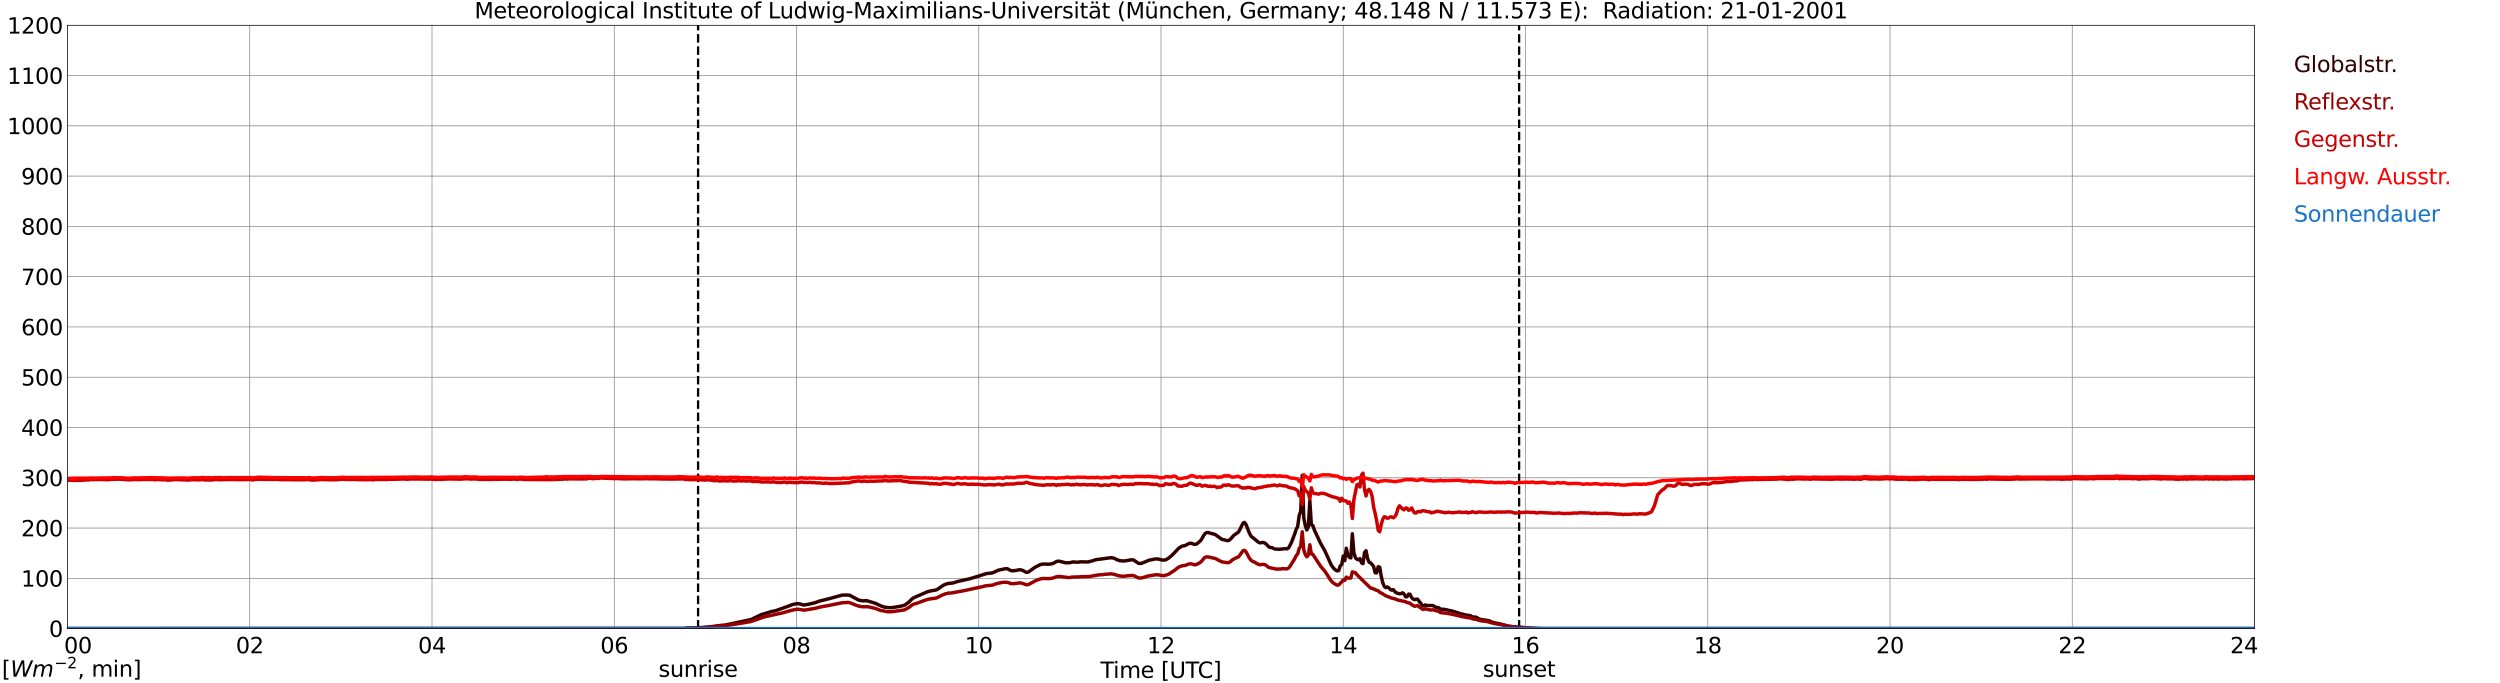 <?xml version="1.0" encoding="utf-8" standalone="no"?>
<!DOCTYPE svg PUBLIC "-//W3C//DTD SVG 1.1//EN"
  "http://www.w3.org/Graphics/SVG/1.1/DTD/svg11.dtd">
<svg xmlns:xlink="http://www.w3.org/1999/xlink" width="1085.4pt" height="296.64pt" viewBox="0 0 1085.4 296.64" xmlns="http://www.w3.org/2000/svg" version="1.1">
 <defs>
  <style type="text/css">*{stroke-linejoin: round; stroke-linecap: butt}</style>
 </defs>
 <g id="figure_1">
  <g id="patch_1">
   <path d="M 0 296.64 
L 1085.4 296.64 
L 1085.4 0 
L 0 0 
z
" style="fill: #ffffff"/>
  </g>
  <g id="axes_1">
   <g id="patch_2">
    <path d="M 29.306 272.909 
L 978.814 272.909 
L 978.814 10.976 
L 29.306 10.976 
z
" style="fill: #ffffff"/>
   </g>
   <g id="patch_3">
    <path d="M 978.814 272.909 
L 978.814 272.909 
L 978.814 10.976 
L 978.814 10.976 
z
" clip-path="url(#ped91cbf8cd)" style="fill: #d3d3d3; opacity: 0.25; stroke: #d3d3d3; stroke-linejoin: miter"/>
   </g>
   <g id="matplotlib.axis_1">
    <g id="xtick_1">
     <g id="line2d_1">
      <path d="M 29.306 272.909 
L 29.306 10.976 
" clip-path="url(#ped91cbf8cd)" style="fill: none; stroke: #808080; stroke-width: 0.3; stroke-linecap: square"/>
     </g>
     <g id="line2d_2"/>
     <g id="text_1">
      <!--    00 -->
      <g transform="translate(18.733 283.627) scale(0.095 -0.095)">
       <defs>
        <path id="DejaVuSans-20" transform="scale(0.016)"/>
        <path id="DejaVuSans-30" d="M 2034 4250 
Q 1547 4250 1301 3770 
Q 1056 3291 1056 2328 
Q 1056 1369 1301 889 
Q 1547 409 2034 409 
Q 2525 409 2770 889 
Q 3016 1369 3016 2328 
Q 3016 3291 2770 3770 
Q 2525 4250 2034 4250 
z
M 2034 4750 
Q 2819 4750 3233 4129 
Q 3647 3509 3647 2328 
Q 3647 1150 3233 529 
Q 2819 -91 2034 -91 
Q 1250 -91 836 529 
Q 422 1150 422 2328 
Q 422 3509 836 4129 
Q 1250 4750 2034 4750 
z
" transform="scale(0.016)"/>
       </defs>
       <use xlink:href="#DejaVuSans-20"/>
       <use xlink:href="#DejaVuSans-20" transform="translate(31.787 0)"/>
       <use xlink:href="#DejaVuSans-20" transform="translate(63.574 0)"/>
       <use xlink:href="#DejaVuSans-30" transform="translate(95.361 0)"/>
       <use xlink:href="#DejaVuSans-30" transform="translate(158.984 0)"/>
      </g>
     </g>
    </g>
    <g id="xtick_2">
     <g id="line2d_3">
      <path d="M 108.431 272.909 
L 108.431 10.976 
" clip-path="url(#ped91cbf8cd)" style="fill: none; stroke: #808080; stroke-width: 0.3; stroke-linecap: square"/>
     </g>
     <g id="line2d_4"/>
     <g id="text_2">
      <!-- 02 -->
      <g transform="translate(102.387 283.627) scale(0.095 -0.095)">
       <defs>
        <path id="DejaVuSans-32" d="M 1228 531 
L 3431 531 
L 3431 0 
L 469 0 
L 469 531 
Q 828 903 1448 1529 
Q 2069 2156 2228 2338 
Q 2531 2678 2651 2914 
Q 2772 3150 2772 3378 
Q 2772 3750 2511 3984 
Q 2250 4219 1831 4219 
Q 1534 4219 1204 4116 
Q 875 4013 500 3803 
L 500 4441 
Q 881 4594 1212 4672 
Q 1544 4750 1819 4750 
Q 2544 4750 2975 4387 
Q 3406 4025 3406 3419 
Q 3406 3131 3298 2873 
Q 3191 2616 2906 2266 
Q 2828 2175 2409 1742 
Q 1991 1309 1228 531 
z
" transform="scale(0.016)"/>
       </defs>
       <use xlink:href="#DejaVuSans-30"/>
       <use xlink:href="#DejaVuSans-32" transform="translate(63.623 0)"/>
      </g>
     </g>
    </g>
    <g id="xtick_3">
     <g id="line2d_5">
      <path d="M 187.557 272.909 
L 187.557 10.976 
" clip-path="url(#ped91cbf8cd)" style="fill: none; stroke: #808080; stroke-width: 0.3; stroke-linecap: square"/>
     </g>
     <g id="line2d_6"/>
     <g id="text_3">
      <!-- 04 -->
      <g transform="translate(181.513 283.627) scale(0.095 -0.095)">
       <defs>
        <path id="DejaVuSans-34" d="M 2419 4116 
L 825 1625 
L 2419 1625 
L 2419 4116 
z
M 2253 4666 
L 3047 4666 
L 3047 1625 
L 3713 1625 
L 3713 1100 
L 3047 1100 
L 3047 0 
L 2419 0 
L 2419 1100 
L 313 1100 
L 313 1709 
L 2253 4666 
z
" transform="scale(0.016)"/>
       </defs>
       <use xlink:href="#DejaVuSans-30"/>
       <use xlink:href="#DejaVuSans-34" transform="translate(63.623 0)"/>
      </g>
     </g>
    </g>
    <g id="xtick_4">
     <g id="line2d_7">
      <path d="M 266.683 272.909 
L 266.683 10.976 
" clip-path="url(#ped91cbf8cd)" style="fill: none; stroke: #808080; stroke-width: 0.3; stroke-linecap: square"/>
     </g>
     <g id="line2d_8"/>
     <g id="text_4">
      <!-- 06 -->
      <g transform="translate(260.638 283.627) scale(0.095 -0.095)">
       <defs>
        <path id="DejaVuSans-36" d="M 2113 2584 
Q 1688 2584 1439 2293 
Q 1191 2003 1191 1497 
Q 1191 994 1439 701 
Q 1688 409 2113 409 
Q 2538 409 2786 701 
Q 3034 994 3034 1497 
Q 3034 2003 2786 2293 
Q 2538 2584 2113 2584 
z
M 3366 4563 
L 3366 3988 
Q 3128 4100 2886 4159 
Q 2644 4219 2406 4219 
Q 1781 4219 1451 3797 
Q 1122 3375 1075 2522 
Q 1259 2794 1537 2939 
Q 1816 3084 2150 3084 
Q 2853 3084 3261 2657 
Q 3669 2231 3669 1497 
Q 3669 778 3244 343 
Q 2819 -91 2113 -91 
Q 1303 -91 875 529 
Q 447 1150 447 2328 
Q 447 3434 972 4092 
Q 1497 4750 2381 4750 
Q 2619 4750 2861 4703 
Q 3103 4656 3366 4563 
z
" transform="scale(0.016)"/>
       </defs>
       <use xlink:href="#DejaVuSans-30"/>
       <use xlink:href="#DejaVuSans-36" transform="translate(63.623 0)"/>
      </g>
     </g>
    </g>
    <g id="xtick_5">
     <g id="line2d_9">
      <path d="M 345.808 272.909 
L 345.808 10.976 
" clip-path="url(#ped91cbf8cd)" style="fill: none; stroke: #808080; stroke-width: 0.3; stroke-linecap: square"/>
     </g>
     <g id="line2d_10"/>
     <g id="text_5">
      <!-- 08 -->
      <g transform="translate(339.764 283.627) scale(0.095 -0.095)">
       <defs>
        <path id="DejaVuSans-38" d="M 2034 2216 
Q 1584 2216 1326 1975 
Q 1069 1734 1069 1313 
Q 1069 891 1326 650 
Q 1584 409 2034 409 
Q 2484 409 2743 651 
Q 3003 894 3003 1313 
Q 3003 1734 2745 1975 
Q 2488 2216 2034 2216 
z
M 1403 2484 
Q 997 2584 770 2862 
Q 544 3141 544 3541 
Q 544 4100 942 4425 
Q 1341 4750 2034 4750 
Q 2731 4750 3128 4425 
Q 3525 4100 3525 3541 
Q 3525 3141 3298 2862 
Q 3072 2584 2669 2484 
Q 3125 2378 3379 2068 
Q 3634 1759 3634 1313 
Q 3634 634 3220 271 
Q 2806 -91 2034 -91 
Q 1263 -91 848 271 
Q 434 634 434 1313 
Q 434 1759 690 2068 
Q 947 2378 1403 2484 
z
M 1172 3481 
Q 1172 3119 1398 2916 
Q 1625 2713 2034 2713 
Q 2441 2713 2670 2916 
Q 2900 3119 2900 3481 
Q 2900 3844 2670 4047 
Q 2441 4250 2034 4250 
Q 1625 4250 1398 4047 
Q 1172 3844 1172 3481 
z
" transform="scale(0.016)"/>
       </defs>
       <use xlink:href="#DejaVuSans-30"/>
       <use xlink:href="#DejaVuSans-38" transform="translate(63.623 0)"/>
      </g>
     </g>
    </g>
    <g id="xtick_6">
     <g id="line2d_11">
      <path d="M 424.934 272.909 
L 424.934 10.976 
" clip-path="url(#ped91cbf8cd)" style="fill: none; stroke: #808080; stroke-width: 0.3; stroke-linecap: square"/>
     </g>
     <g id="line2d_12"/>
     <g id="text_6">
      <!-- 10 -->
      <g transform="translate(418.89 283.627) scale(0.095 -0.095)">
       <defs>
        <path id="DejaVuSans-31" d="M 794 531 
L 1825 531 
L 1825 4091 
L 703 3866 
L 703 4441 
L 1819 4666 
L 2450 4666 
L 2450 531 
L 3481 531 
L 3481 0 
L 794 0 
L 794 531 
z
" transform="scale(0.016)"/>
       </defs>
       <use xlink:href="#DejaVuSans-31"/>
       <use xlink:href="#DejaVuSans-30" transform="translate(63.623 0)"/>
      </g>
     </g>
    </g>
    <g id="xtick_7">
     <g id="line2d_13">
      <path d="M 504.06 272.909 
L 504.06 10.976 
" clip-path="url(#ped91cbf8cd)" style="fill: none; stroke: #808080; stroke-width: 0.3; stroke-linecap: square"/>
     </g>
     <g id="line2d_14"/>
     <g id="text_7">
      <!-- 12 -->
      <g transform="translate(498.015 283.627) scale(0.095 -0.095)">
       <use xlink:href="#DejaVuSans-31"/>
       <use xlink:href="#DejaVuSans-32" transform="translate(63.623 0)"/>
      </g>
     </g>
    </g>
    <g id="xtick_8">
     <g id="line2d_15">
      <path d="M 583.185 272.909 
L 583.185 10.976 
" clip-path="url(#ped91cbf8cd)" style="fill: none; stroke: #808080; stroke-width: 0.3; stroke-linecap: square"/>
     </g>
     <g id="line2d_16"/>
     <g id="text_8">
      <!-- 14 -->
      <g transform="translate(577.141 283.627) scale(0.095 -0.095)">
       <use xlink:href="#DejaVuSans-31"/>
       <use xlink:href="#DejaVuSans-34" transform="translate(63.623 0)"/>
      </g>
     </g>
    </g>
    <g id="xtick_9">
     <g id="line2d_17">
      <path d="M 662.311 272.909 
L 662.311 10.976 
" clip-path="url(#ped91cbf8cd)" style="fill: none; stroke: #808080; stroke-width: 0.3; stroke-linecap: square"/>
     </g>
     <g id="line2d_18"/>
     <g id="text_9">
      <!-- 16 -->
      <g transform="translate(656.267 283.627) scale(0.095 -0.095)">
       <use xlink:href="#DejaVuSans-31"/>
       <use xlink:href="#DejaVuSans-36" transform="translate(63.623 0)"/>
      </g>
     </g>
    </g>
    <g id="xtick_10">
     <g id="line2d_19">
      <path d="M 741.437 272.909 
L 741.437 10.976 
" clip-path="url(#ped91cbf8cd)" style="fill: none; stroke: #808080; stroke-width: 0.3; stroke-linecap: square"/>
     </g>
     <g id="line2d_20"/>
     <g id="text_10">
      <!-- 18 -->
      <g transform="translate(735.392 283.627) scale(0.095 -0.095)">
       <use xlink:href="#DejaVuSans-31"/>
       <use xlink:href="#DejaVuSans-38" transform="translate(63.623 0)"/>
      </g>
     </g>
    </g>
    <g id="xtick_11">
     <g id="line2d_21">
      <path d="M 820.562 272.909 
L 820.562 10.976 
" clip-path="url(#ped91cbf8cd)" style="fill: none; stroke: #808080; stroke-width: 0.3; stroke-linecap: square"/>
     </g>
     <g id="line2d_22"/>
     <g id="text_11">
      <!-- 20 -->
      <g transform="translate(814.518 283.627) scale(0.095 -0.095)">
       <use xlink:href="#DejaVuSans-32"/>
       <use xlink:href="#DejaVuSans-30" transform="translate(63.623 0)"/>
      </g>
     </g>
    </g>
    <g id="xtick_12">
     <g id="line2d_23">
      <path d="M 899.688 272.909 
L 899.688 10.976 
" clip-path="url(#ped91cbf8cd)" style="fill: none; stroke: #808080; stroke-width: 0.3; stroke-linecap: square"/>
     </g>
     <g id="line2d_24"/>
     <g id="text_12">
      <!-- 22 -->
      <g transform="translate(893.644 283.627) scale(0.095 -0.095)">
       <use xlink:href="#DejaVuSans-32"/>
       <use xlink:href="#DejaVuSans-32" transform="translate(63.623 0)"/>
      </g>
     </g>
    </g>
    <g id="xtick_13">
     <g id="line2d_25">
      <path d="M 978.814 272.909 
L 978.814 10.976 
" clip-path="url(#ped91cbf8cd)" style="fill: none; stroke: #808080; stroke-width: 0.3; stroke-linecap: square"/>
     </g>
     <g id="line2d_26"/>
     <g id="text_13">
      <!-- 24    -->
      <g transform="translate(968.241 283.627) scale(0.095 -0.095)">
       <use xlink:href="#DejaVuSans-32"/>
       <use xlink:href="#DejaVuSans-34" transform="translate(63.623 0)"/>
       <use xlink:href="#DejaVuSans-20" transform="translate(127.246 0)"/>
       <use xlink:href="#DejaVuSans-20" transform="translate(159.033 0)"/>
       <use xlink:href="#DejaVuSans-20" transform="translate(190.82 0)"/>
      </g>
     </g>
    </g>
    <g id="text_14">
     <!-- Time [UTC] -->
     <g transform="translate(477.806 294.322) scale(0.095 -0.095)">
      <defs>
       <path id="DejaVuSans-54" d="M -19 4666 
L 3928 4666 
L 3928 4134 
L 2272 4134 
L 2272 0 
L 1638 0 
L 1638 4134 
L -19 4134 
L -19 4666 
z
" transform="scale(0.016)"/>
       <path id="DejaVuSans-69" d="M 603 3500 
L 1178 3500 
L 1178 0 
L 603 0 
L 603 3500 
z
M 603 4863 
L 1178 4863 
L 1178 4134 
L 603 4134 
L 603 4863 
z
" transform="scale(0.016)"/>
       <path id="DejaVuSans-6d" d="M 3328 2828 
Q 3544 3216 3844 3400 
Q 4144 3584 4550 3584 
Q 5097 3584 5394 3201 
Q 5691 2819 5691 2113 
L 5691 0 
L 5113 0 
L 5113 2094 
Q 5113 2597 4934 2840 
Q 4756 3084 4391 3084 
Q 3944 3084 3684 2787 
Q 3425 2491 3425 1978 
L 3425 0 
L 2847 0 
L 2847 2094 
Q 2847 2600 2669 2842 
Q 2491 3084 2119 3084 
Q 1678 3084 1418 2786 
Q 1159 2488 1159 1978 
L 1159 0 
L 581 0 
L 581 3500 
L 1159 3500 
L 1159 2956 
Q 1356 3278 1631 3431 
Q 1906 3584 2284 3584 
Q 2666 3584 2933 3390 
Q 3200 3197 3328 2828 
z
" transform="scale(0.016)"/>
       <path id="DejaVuSans-65" d="M 3597 1894 
L 3597 1613 
L 953 1613 
Q 991 1019 1311 708 
Q 1631 397 2203 397 
Q 2534 397 2845 478 
Q 3156 559 3463 722 
L 3463 178 
Q 3153 47 2828 -22 
Q 2503 -91 2169 -91 
Q 1331 -91 842 396 
Q 353 884 353 1716 
Q 353 2575 817 3079 
Q 1281 3584 2069 3584 
Q 2775 3584 3186 3129 
Q 3597 2675 3597 1894 
z
M 3022 2063 
Q 3016 2534 2758 2815 
Q 2500 3097 2075 3097 
Q 1594 3097 1305 2825 
Q 1016 2553 972 2059 
L 3022 2063 
z
" transform="scale(0.016)"/>
       <path id="DejaVuSans-5b" d="M 550 4863 
L 1875 4863 
L 1875 4416 
L 1125 4416 
L 1125 -397 
L 1875 -397 
L 1875 -844 
L 550 -844 
L 550 4863 
z
" transform="scale(0.016)"/>
       <path id="DejaVuSans-55" d="M 556 4666 
L 1191 4666 
L 1191 1831 
Q 1191 1081 1462 751 
Q 1734 422 2344 422 
Q 2950 422 3222 751 
Q 3494 1081 3494 1831 
L 3494 4666 
L 4128 4666 
L 4128 1753 
Q 4128 841 3676 375 
Q 3225 -91 2344 -91 
Q 1459 -91 1007 375 
Q 556 841 556 1753 
L 556 4666 
z
" transform="scale(0.016)"/>
       <path id="DejaVuSans-43" d="M 4122 4306 
L 4122 3641 
Q 3803 3938 3442 4084 
Q 3081 4231 2675 4231 
Q 1875 4231 1450 3742 
Q 1025 3253 1025 2328 
Q 1025 1406 1450 917 
Q 1875 428 2675 428 
Q 3081 428 3442 575 
Q 3803 722 4122 1019 
L 4122 359 
Q 3791 134 3420 21 
Q 3050 -91 2638 -91 
Q 1578 -91 968 557 
Q 359 1206 359 2328 
Q 359 3453 968 4101 
Q 1578 4750 2638 4750 
Q 3056 4750 3426 4639 
Q 3797 4528 4122 4306 
z
" transform="scale(0.016)"/>
       <path id="DejaVuSans-5d" d="M 1947 4863 
L 1947 -844 
L 622 -844 
L 622 -397 
L 1369 -397 
L 1369 4416 
L 622 4416 
L 622 4863 
L 1947 4863 
z
" transform="scale(0.016)"/>
      </defs>
      <use xlink:href="#DejaVuSans-54"/>
      <use xlink:href="#DejaVuSans-69" transform="translate(57.959 0)"/>
      <use xlink:href="#DejaVuSans-6d" transform="translate(85.742 0)"/>
      <use xlink:href="#DejaVuSans-65" transform="translate(183.154 0)"/>
      <use xlink:href="#DejaVuSans-20" transform="translate(244.678 0)"/>
      <use xlink:href="#DejaVuSans-5b" transform="translate(276.465 0)"/>
      <use xlink:href="#DejaVuSans-55" transform="translate(315.479 0)"/>
      <use xlink:href="#DejaVuSans-54" transform="translate(388.672 0)"/>
      <use xlink:href="#DejaVuSans-43" transform="translate(443.881 0)"/>
      <use xlink:href="#DejaVuSans-5d" transform="translate(513.705 0)"/>
     </g>
    </g>
   </g>
   <g id="matplotlib.axis_2">
    <g id="ytick_1">
     <g id="line2d_27">
      <path d="M 29.306 272.909 
L 978.814 272.909 
" clip-path="url(#ped91cbf8cd)" style="fill: none; stroke: #808080; stroke-width: 0.3; stroke-linecap: square"/>
     </g>
     <g id="line2d_28"/>
     <g id="text_15">
      <!-- 0 -->
      <g transform="translate(21.261 276.518) scale(0.095 -0.095)">
       <use xlink:href="#DejaVuSans-30"/>
      </g>
     </g>
    </g>
    <g id="ytick_2">
     <g id="line2d_29">
      <path d="M 29.306 251.081 
L 978.814 251.081 
" clip-path="url(#ped91cbf8cd)" style="fill: none; stroke: #808080; stroke-width: 0.3; stroke-linecap: square"/>
     </g>
     <g id="line2d_30"/>
     <g id="text_16">
      <!-- 100 -->
      <g transform="translate(9.173 254.69) scale(0.095 -0.095)">
       <use xlink:href="#DejaVuSans-31"/>
       <use xlink:href="#DejaVuSans-30" transform="translate(63.623 0)"/>
       <use xlink:href="#DejaVuSans-30" transform="translate(127.246 0)"/>
      </g>
     </g>
    </g>
    <g id="ytick_3">
     <g id="line2d_31">
      <path d="M 29.306 229.253 
L 978.814 229.253 
" clip-path="url(#ped91cbf8cd)" style="fill: none; stroke: #808080; stroke-width: 0.3; stroke-linecap: square"/>
     </g>
     <g id="line2d_32"/>
     <g id="text_17">
      <!-- 200 -->
      <g transform="translate(9.173 232.863) scale(0.095 -0.095)">
       <use xlink:href="#DejaVuSans-32"/>
       <use xlink:href="#DejaVuSans-30" transform="translate(63.623 0)"/>
       <use xlink:href="#DejaVuSans-30" transform="translate(127.246 0)"/>
      </g>
     </g>
    </g>
    <g id="ytick_4">
     <g id="line2d_33">
      <path d="M 29.306 207.426 
L 978.814 207.426 
" clip-path="url(#ped91cbf8cd)" style="fill: none; stroke: #808080; stroke-width: 0.3; stroke-linecap: square"/>
     </g>
     <g id="line2d_34"/>
     <g id="text_18">
      <!-- 300 -->
      <g transform="translate(9.173 211.035) scale(0.095 -0.095)">
       <defs>
        <path id="DejaVuSans-33" d="M 2597 2516 
Q 3050 2419 3304 2112 
Q 3559 1806 3559 1356 
Q 3559 666 3084 287 
Q 2609 -91 1734 -91 
Q 1441 -91 1130 -33 
Q 819 25 488 141 
L 488 750 
Q 750 597 1062 519 
Q 1375 441 1716 441 
Q 2309 441 2620 675 
Q 2931 909 2931 1356 
Q 2931 1769 2642 2001 
Q 2353 2234 1838 2234 
L 1294 2234 
L 1294 2753 
L 1863 2753 
Q 2328 2753 2575 2939 
Q 2822 3125 2822 3475 
Q 2822 3834 2567 4026 
Q 2313 4219 1838 4219 
Q 1578 4219 1281 4162 
Q 984 4106 628 3988 
L 628 4550 
Q 988 4650 1302 4700 
Q 1616 4750 1894 4750 
Q 2613 4750 3031 4423 
Q 3450 4097 3450 3541 
Q 3450 3153 3228 2886 
Q 3006 2619 2597 2516 
z
" transform="scale(0.016)"/>
       </defs>
       <use xlink:href="#DejaVuSans-33"/>
       <use xlink:href="#DejaVuSans-30" transform="translate(63.623 0)"/>
       <use xlink:href="#DejaVuSans-30" transform="translate(127.246 0)"/>
      </g>
     </g>
    </g>
    <g id="ytick_5">
     <g id="line2d_35">
      <path d="M 29.306 185.598 
L 978.814 185.598 
" clip-path="url(#ped91cbf8cd)" style="fill: none; stroke: #808080; stroke-width: 0.3; stroke-linecap: square"/>
     </g>
     <g id="line2d_36"/>
     <g id="text_19">
      <!-- 400 -->
      <g transform="translate(9.173 189.207) scale(0.095 -0.095)">
       <use xlink:href="#DejaVuSans-34"/>
       <use xlink:href="#DejaVuSans-30" transform="translate(63.623 0)"/>
       <use xlink:href="#DejaVuSans-30" transform="translate(127.246 0)"/>
      </g>
     </g>
    </g>
    <g id="ytick_6">
     <g id="line2d_37">
      <path d="M 29.306 163.77 
L 978.814 163.77 
" clip-path="url(#ped91cbf8cd)" style="fill: none; stroke: #808080; stroke-width: 0.3; stroke-linecap: square"/>
     </g>
     <g id="line2d_38"/>
     <g id="text_20">
      <!-- 500 -->
      <g transform="translate(9.173 167.379) scale(0.095 -0.095)">
       <defs>
        <path id="DejaVuSans-35" d="M 691 4666 
L 3169 4666 
L 3169 4134 
L 1269 4134 
L 1269 2991 
Q 1406 3038 1543 3061 
Q 1681 3084 1819 3084 
Q 2600 3084 3056 2656 
Q 3513 2228 3513 1497 
Q 3513 744 3044 326 
Q 2575 -91 1722 -91 
Q 1428 -91 1123 -41 
Q 819 9 494 109 
L 494 744 
Q 775 591 1075 516 
Q 1375 441 1709 441 
Q 2250 441 2565 725 
Q 2881 1009 2881 1497 
Q 2881 1984 2565 2268 
Q 2250 2553 1709 2553 
Q 1456 2553 1204 2497 
Q 953 2441 691 2322 
L 691 4666 
z
" transform="scale(0.016)"/>
       </defs>
       <use xlink:href="#DejaVuSans-35"/>
       <use xlink:href="#DejaVuSans-30" transform="translate(63.623 0)"/>
       <use xlink:href="#DejaVuSans-30" transform="translate(127.246 0)"/>
      </g>
     </g>
    </g>
    <g id="ytick_7">
     <g id="line2d_39">
      <path d="M 29.306 141.942 
L 978.814 141.942 
" clip-path="url(#ped91cbf8cd)" style="fill: none; stroke: #808080; stroke-width: 0.3; stroke-linecap: square"/>
     </g>
     <g id="line2d_40"/>
     <g id="text_21">
      <!-- 600 -->
      <g transform="translate(9.173 145.551) scale(0.095 -0.095)">
       <use xlink:href="#DejaVuSans-36"/>
       <use xlink:href="#DejaVuSans-30" transform="translate(63.623 0)"/>
       <use xlink:href="#DejaVuSans-30" transform="translate(127.246 0)"/>
      </g>
     </g>
    </g>
    <g id="ytick_8">
     <g id="line2d_41">
      <path d="M 29.306 120.114 
L 978.814 120.114 
" clip-path="url(#ped91cbf8cd)" style="fill: none; stroke: #808080; stroke-width: 0.3; stroke-linecap: square"/>
     </g>
     <g id="line2d_42"/>
     <g id="text_22">
      <!-- 700 -->
      <g transform="translate(9.173 123.724) scale(0.095 -0.095)">
       <defs>
        <path id="DejaVuSans-37" d="M 525 4666 
L 3525 4666 
L 3525 4397 
L 1831 0 
L 1172 0 
L 2766 4134 
L 525 4134 
L 525 4666 
z
" transform="scale(0.016)"/>
       </defs>
       <use xlink:href="#DejaVuSans-37"/>
       <use xlink:href="#DejaVuSans-30" transform="translate(63.623 0)"/>
       <use xlink:href="#DejaVuSans-30" transform="translate(127.246 0)"/>
      </g>
     </g>
    </g>
    <g id="ytick_9">
     <g id="line2d_43">
      <path d="M 29.306 98.287 
L 978.814 98.287 
" clip-path="url(#ped91cbf8cd)" style="fill: none; stroke: #808080; stroke-width: 0.3; stroke-linecap: square"/>
     </g>
     <g id="line2d_44"/>
     <g id="text_23">
      <!-- 800 -->
      <g transform="translate(9.173 101.896) scale(0.095 -0.095)">
       <use xlink:href="#DejaVuSans-38"/>
       <use xlink:href="#DejaVuSans-30" transform="translate(63.623 0)"/>
       <use xlink:href="#DejaVuSans-30" transform="translate(127.246 0)"/>
      </g>
     </g>
    </g>
    <g id="ytick_10">
     <g id="line2d_45">
      <path d="M 29.306 76.459 
L 978.814 76.459 
" clip-path="url(#ped91cbf8cd)" style="fill: none; stroke: #808080; stroke-width: 0.3; stroke-linecap: square"/>
     </g>
     <g id="line2d_46"/>
     <g id="text_24">
      <!-- 900 -->
      <g transform="translate(9.173 80.068) scale(0.095 -0.095)">
       <defs>
        <path id="DejaVuSans-39" d="M 703 97 
L 703 672 
Q 941 559 1184 500 
Q 1428 441 1663 441 
Q 2288 441 2617 861 
Q 2947 1281 2994 2138 
Q 2813 1869 2534 1725 
Q 2256 1581 1919 1581 
Q 1219 1581 811 2004 
Q 403 2428 403 3163 
Q 403 3881 828 4315 
Q 1253 4750 1959 4750 
Q 2769 4750 3195 4129 
Q 3622 3509 3622 2328 
Q 3622 1225 3098 567 
Q 2575 -91 1691 -91 
Q 1453 -91 1209 -44 
Q 966 3 703 97 
z
M 1959 2075 
Q 2384 2075 2632 2365 
Q 2881 2656 2881 3163 
Q 2881 3666 2632 3958 
Q 2384 4250 1959 4250 
Q 1534 4250 1286 3958 
Q 1038 3666 1038 3163 
Q 1038 2656 1286 2365 
Q 1534 2075 1959 2075 
z
" transform="scale(0.016)"/>
       </defs>
       <use xlink:href="#DejaVuSans-39"/>
       <use xlink:href="#DejaVuSans-30" transform="translate(63.623 0)"/>
       <use xlink:href="#DejaVuSans-30" transform="translate(127.246 0)"/>
      </g>
     </g>
    </g>
    <g id="ytick_11">
     <g id="line2d_47">
      <path d="M 29.306 54.631 
L 978.814 54.631 
" clip-path="url(#ped91cbf8cd)" style="fill: none; stroke: #808080; stroke-width: 0.3; stroke-linecap: square"/>
     </g>
     <g id="line2d_48"/>
     <g id="text_25">
      <!-- 1000 -->
      <g transform="translate(3.128 58.24) scale(0.095 -0.095)">
       <use xlink:href="#DejaVuSans-31"/>
       <use xlink:href="#DejaVuSans-30" transform="translate(63.623 0)"/>
       <use xlink:href="#DejaVuSans-30" transform="translate(127.246 0)"/>
       <use xlink:href="#DejaVuSans-30" transform="translate(190.869 0)"/>
      </g>
     </g>
    </g>
    <g id="ytick_12">
     <g id="line2d_49">
      <path d="M 29.306 32.803 
L 978.814 32.803 
" clip-path="url(#ped91cbf8cd)" style="fill: none; stroke: #808080; stroke-width: 0.3; stroke-linecap: square"/>
     </g>
     <g id="line2d_50"/>
     <g id="text_26">
      <!-- 1100 -->
      <g transform="translate(3.128 36.413) scale(0.095 -0.095)">
       <use xlink:href="#DejaVuSans-31"/>
       <use xlink:href="#DejaVuSans-31" transform="translate(63.623 0)"/>
       <use xlink:href="#DejaVuSans-30" transform="translate(127.246 0)"/>
       <use xlink:href="#DejaVuSans-30" transform="translate(190.869 0)"/>
      </g>
     </g>
    </g>
    <g id="ytick_13">
     <g id="line2d_51">
      <path d="M 29.306 10.976 
L 978.814 10.976 
" clip-path="url(#ped91cbf8cd)" style="fill: none; stroke: #808080; stroke-width: 0.3; stroke-linecap: square"/>
     </g>
     <g id="line2d_52"/>
     <g id="text_27">
      <!-- 1200 -->
      <g transform="translate(3.128 14.585) scale(0.095 -0.095)">
       <use xlink:href="#DejaVuSans-31"/>
       <use xlink:href="#DejaVuSans-32" transform="translate(63.623 0)"/>
       <use xlink:href="#DejaVuSans-30" transform="translate(127.246 0)"/>
       <use xlink:href="#DejaVuSans-30" transform="translate(190.869 0)"/>
      </g>
     </g>
    </g>
   </g>
   <g id="line2d_53">
    <path d="M 303.081 272.909 
L 303.081 10.976 
" clip-path="url(#ped91cbf8cd)" style="fill: none; stroke-dasharray: 3.7,1.6; stroke-dashoffset: 0; stroke: #000000"/>
   </g>
   <g id="line2d_54">
    <path d="M 659.542 272.909 
L 659.542 10.976 
" clip-path="url(#ped91cbf8cd)" style="fill: none; stroke-dasharray: 3.7,1.6; stroke-dashoffset: 0; stroke: #000000"/>
   </g>
   <g id="line2d_55">
    <path d="M 29.306 272.909 
L 297.014 272.909 
L 297.674 272.704 
L 302.949 272.612 
L 308.224 272.154 
L 313.499 271.468 
L 314.818 271.376 
L 326.027 268.997 
L 330.643 266.799 
L 333.94 265.839 
L 334.599 265.564 
L 336.577 265.199 
L 342.512 263.093 
L 343.83 262.545 
L 345.149 262.224 
L 346.468 262.087 
L 347.787 262.316 
L 348.446 262.591 
L 349.105 262.68 
L 351.083 262.316 
L 353.721 261.72 
L 355.699 260.989 
L 358.996 260.164 
L 360.974 259.662 
L 365.59 258.38 
L 367.568 258.334 
L 368.887 258.426 
L 372.843 260.576 
L 374.821 260.897 
L 376.14 260.759 
L 377.459 261.126 
L 380.096 261.949 
L 382.734 263.185 
L 384.053 263.597 
L 386.031 263.826 
L 387.349 263.78 
L 388.668 263.597 
L 391.306 263.139 
L 392.624 262.772 
L 393.943 261.949 
L 394.603 261.399 
L 395.921 260.074 
L 396.581 259.57 
L 401.196 257.555 
L 402.515 256.961 
L 403.834 256.595 
L 406.471 256.139 
L 407.131 255.772 
L 409.109 254.399 
L 409.768 253.986 
L 411.087 253.484 
L 411.746 253.301 
L 413.725 253.118 
L 415.703 252.476 
L 420.978 251.286 
L 424.934 250.097 
L 428.231 249.045 
L 430.869 248.724 
L 433.506 247.534 
L 434.825 247.261 
L 436.144 246.986 
L 436.803 246.894 
L 437.462 246.986 
L 438.781 247.672 
L 439.44 247.855 
L 440.759 247.717 
L 442.737 247.351 
L 443.397 247.442 
L 444.056 247.672 
L 445.375 248.405 
L 446.034 248.497 
L 446.694 248.222 
L 449.331 246.299 
L 451.309 245.292 
L 451.969 245.017 
L 453.287 244.88 
L 455.266 244.971 
L 456.584 244.788 
L 457.244 244.607 
L 458.563 243.874 
L 459.222 243.644 
L 459.881 243.644 
L 461.2 243.965 
L 462.519 244.332 
L 463.838 244.332 
L 464.497 244.286 
L 465.816 243.965 
L 467.134 244.057 
L 467.794 244.103 
L 469.113 243.919 
L 471.091 243.965 
L 472.409 243.965 
L 474.388 243.461 
L 475.706 243.005 
L 482.3 242.134 
L 483.619 242.317 
L 484.938 243.005 
L 486.256 243.461 
L 488.235 243.553 
L 490.872 243.096 
L 491.532 243.051 
L 492.191 243.142 
L 494.169 244.515 
L 494.828 244.653 
L 495.488 244.607 
L 497.466 243.828 
L 498.785 243.234 
L 500.763 242.867 
L 501.422 242.684 
L 502.741 242.684 
L 504.719 243.188 
L 506.038 243.096 
L 507.357 242.317 
L 508.675 241.219 
L 511.972 237.834 
L 513.291 237.1 
L 514.61 236.828 
L 515.929 236.094 
L 516.588 235.865 
L 517.247 235.865 
L 518.566 236.369 
L 519.226 236.277 
L 519.885 235.911 
L 521.204 234.767 
L 521.863 233.807 
L 522.522 232.571 
L 523.182 231.657 
L 523.841 231.244 
L 524.501 231.198 
L 526.479 231.794 
L 527.138 231.884 
L 527.797 232.204 
L 529.116 233.165 
L 530.435 234.127 
L 533.073 234.767 
L 533.732 234.492 
L 534.391 233.898 
L 535.71 232.388 
L 537.688 231.015 
L 538.348 229.825 
L 539.666 227.125 
L 540.326 226.804 
L 540.985 227.721 
L 542.304 231.152 
L 542.963 232.479 
L 543.623 233.256 
L 544.282 233.669 
L 546.26 235.363 
L 546.919 235.684 
L 548.238 235.5 
L 548.898 235.638 
L 549.557 236.048 
L 550.876 237.421 
L 551.535 237.696 
L 552.195 237.742 
L 553.513 238.382 
L 555.491 238.473 
L 558.129 238.2 
L 558.788 238.29 
L 559.448 237.834 
L 560.107 236.69 
L 560.766 235.317 
L 562.085 231.884 
L 562.745 229.871 
L 563.404 228.544 
L 564.063 223.785 
L 564.723 221.954 
L 565.382 206.395 
L 566.042 224.7 
L 566.701 228.269 
L 567.36 230.1 
L 568.02 228.819 
L 568.679 217.379 
L 569.338 227.858 
L 569.998 228.177 
L 570.657 230.146 
L 573.295 235.773 
L 574.613 238.109 
L 575.273 239.298 
L 577.91 245.155 
L 578.57 246.161 
L 579.229 246.94 
L 579.889 247.534 
L 580.548 247.855 
L 581.207 247.763 
L 581.867 245.705 
L 582.526 245.109 
L 583.185 241.403 
L 583.845 243.415 
L 584.504 238.017 
L 585.164 240.763 
L 585.823 241.953 
L 586.482 242.226 
L 587.142 231.748 
L 587.801 240.03 
L 588.46 242.18 
L 589.12 242.776 
L 589.779 243.051 
L 590.439 242.546 
L 591.098 244.332 
L 591.757 244.696 
L 592.417 239.892 
L 593.076 239.115 
L 593.736 242.455 
L 594.395 244.057 
L 595.054 244.378 
L 595.714 245.063 
L 596.373 245.934 
L 597.032 248.678 
L 597.692 248.678 
L 598.351 246.024 
L 599.011 246.253 
L 599.67 250.142 
L 600.329 252.98 
L 600.989 254.582 
L 601.648 255.13 
L 602.307 254.811 
L 602.967 255.222 
L 603.626 255.955 
L 604.286 256.23 
L 604.945 256.001 
L 605.604 256.87 
L 606.264 257.42 
L 607.582 257.784 
L 608.242 257.739 
L 608.901 257.374 
L 609.561 257.83 
L 610.22 259.111 
L 610.879 259.066 
L 611.539 257.968 
L 612.198 258.014 
L 612.858 259.432 
L 613.517 260.074 
L 614.176 260.347 
L 614.836 260.118 
L 615.495 260.164 
L 616.154 261.126 
L 616.814 261.857 
L 617.473 262.818 
L 618.133 263.047 
L 618.792 262.637 
L 619.451 262.91 
L 620.77 262.91 
L 622.089 262.91 
L 623.408 263.689 
L 624.067 263.735 
L 624.726 263.918 
L 625.386 264.466 
L 626.705 264.512 
L 628.683 264.878 
L 629.342 265.108 
L 630.001 265.153 
L 633.298 266.16 
L 633.958 266.481 
L 635.276 266.708 
L 636.595 267.074 
L 637.914 267.212 
L 638.573 267.395 
L 639.233 267.805 
L 639.892 267.943 
L 640.552 267.897 
L 641.211 268.126 
L 641.87 268.585 
L 642.53 268.86 
L 646.486 269.499 
L 647.805 270.141 
L 649.123 270.46 
L 651.102 270.826 
L 655.058 271.879 
L 658.355 272.291 
L 659.674 272.337 
L 662.311 272.612 
L 667.586 272.909 
L 978.154 272.909 
L 978.154 272.909 
" clip-path="url(#ped91cbf8cd)" style="fill: none; stroke: #330000; stroke-width: 1.5; stroke-linecap: square"/>
   </g>
   <g id="line2d_56">
    <path d="M 29.306 272.909 
L 297.674 272.819 
L 299.652 272.773 
L 303.608 272.68 
L 308.883 272.215 
L 312.18 271.841 
L 314.158 271.748 
L 322.071 270.538 
L 324.708 270.073 
L 326.027 269.84 
L 331.961 267.792 
L 339.874 266.07 
L 341.852 265.466 
L 345.149 264.627 
L 346.468 264.488 
L 349.105 264.907 
L 353.721 264.162 
L 355.699 263.649 
L 357.018 263.37 
L 359.655 262.905 
L 360.974 262.626 
L 365.59 261.696 
L 368.227 261.556 
L 368.887 261.65 
L 370.206 262.161 
L 371.524 262.72 
L 372.843 263.139 
L 374.162 263.418 
L 376.799 263.418 
L 380.096 264.162 
L 382.074 264.953 
L 385.371 265.605 
L 387.349 265.559 
L 392.624 264.813 
L 394.603 263.743 
L 395.921 262.72 
L 396.581 262.346 
L 398.559 261.742 
L 400.537 260.997 
L 401.856 260.532 
L 403.175 260.113 
L 406.471 259.648 
L 407.79 259.044 
L 408.45 258.625 
L 410.428 257.832 
L 411.746 257.507 
L 413.065 257.461 
L 415.043 257.088 
L 418.34 256.483 
L 419.659 256.204 
L 426.912 254.622 
L 427.572 254.388 
L 430.209 254.109 
L 430.869 254.063 
L 432.847 253.318 
L 435.484 252.805 
L 437.462 252.853 
L 438.122 253.039 
L 438.781 253.364 
L 440.1 253.412 
L 442.737 253.085 
L 443.397 253.133 
L 444.716 253.552 
L 445.375 253.829 
L 446.034 253.877 
L 446.694 253.689 
L 449.991 251.921 
L 451.969 251.271 
L 453.287 251.131 
L 454.606 251.223 
L 455.925 251.177 
L 457.244 250.946 
L 458.563 250.433 
L 459.881 250.247 
L 463.838 250.758 
L 464.497 250.758 
L 465.156 250.572 
L 467.134 250.479 
L 468.453 250.479 
L 469.113 250.387 
L 470.431 250.387 
L 473.069 250.293 
L 476.366 249.688 
L 477.685 249.549 
L 479.003 249.455 
L 479.663 249.315 
L 480.981 249.269 
L 482.3 249.13 
L 483.619 249.315 
L 485.597 249.968 
L 487.575 250.199 
L 490.213 249.92 
L 491.532 249.828 
L 492.191 249.92 
L 494.169 250.852 
L 494.828 250.992 
L 496.147 250.806 
L 498.125 250.153 
L 500.763 249.688 
L 502.082 249.549 
L 502.741 249.549 
L 504.719 249.92 
L 505.379 249.92 
L 506.697 249.549 
L 507.357 249.315 
L 509.994 247.593 
L 511.313 246.523 
L 511.972 246.104 
L 513.291 245.639 
L 514.61 245.454 
L 515.929 244.941 
L 516.588 244.801 
L 517.247 244.801 
L 518.566 245.22 
L 519.226 245.174 
L 520.544 244.522 
L 521.204 244.103 
L 521.863 243.452 
L 522.522 242.614 
L 523.182 241.961 
L 523.841 241.776 
L 524.501 241.776 
L 527.797 242.52 
L 529.116 243.265 
L 530.435 243.917 
L 533.073 244.336 
L 533.732 244.149 
L 534.391 243.684 
L 535.051 243.079 
L 536.369 242.335 
L 537.688 241.776 
L 538.348 240.938 
L 539.666 239.076 
L 540.326 238.936 
L 540.985 239.589 
L 542.304 242.101 
L 542.963 243.033 
L 543.623 243.592 
L 544.941 244.197 
L 545.601 244.707 
L 546.919 245.174 
L 548.238 245.035 
L 548.898 245.081 
L 549.557 245.36 
L 550.876 246.384 
L 554.173 247.082 
L 556.151 247.034 
L 556.81 246.894 
L 558.788 246.988 
L 559.448 246.617 
L 560.107 245.825 
L 562.085 242.614 
L 562.745 241.265 
L 563.404 240.473 
L 564.063 238.1 
L 564.723 237.168 
L 565.382 230.886 
L 566.042 238.751 
L 566.701 240.752 
L 567.36 241.73 
L 568.02 241.032 
L 568.679 236.518 
L 569.338 240.473 
L 569.998 240.706 
L 573.295 245.731 
L 575.273 248.106 
L 577.91 252.155 
L 578.57 252.853 
L 579.889 253.783 
L 580.548 254.063 
L 581.207 253.969 
L 582.526 252.62 
L 583.185 251.736 
L 583.845 251.969 
L 584.504 250.572 
L 585.164 251.037 
L 586.482 250.946 
L 587.142 248.291 
L 588.46 248.665 
L 589.12 249.503 
L 595.054 255.32 
L 595.714 255.412 
L 597.692 256.298 
L 598.351 256.483 
L 599.011 257.134 
L 600.329 257.832 
L 601.648 258.671 
L 604.286 259.694 
L 605.604 259.974 
L 606.923 260.532 
L 610.22 261.231 
L 610.879 261.602 
L 612.198 261.881 
L 612.858 262.486 
L 614.176 263.23 
L 615.495 262.905 
L 616.154 263.51 
L 616.814 263.883 
L 617.473 264.442 
L 618.133 264.582 
L 618.792 264.302 
L 620.111 264.673 
L 621.429 264.861 
L 622.089 264.721 
L 623.408 265.092 
L 624.726 265.466 
L 625.386 265.976 
L 628.023 266.256 
L 630.661 266.723 
L 631.98 267.048 
L 633.298 267.282 
L 633.958 267.559 
L 637.255 268.166 
L 638.573 268.305 
L 639.233 268.676 
L 641.211 268.956 
L 641.87 269.281 
L 643.189 269.56 
L 645.167 269.748 
L 647.145 270.259 
L 648.464 270.632 
L 651.102 271.097 
L 652.42 271.331 
L 654.399 271.837 
L 655.717 272.012 
L 657.695 272.132 
L 658.355 272.254 
L 659.674 272.278 
L 662.311 272.542 
L 669.564 272.909 
L 978.154 272.909 
L 978.154 272.909 
" clip-path="url(#ped91cbf8cd)" style="fill: none; stroke: #990000; stroke-width: 1.5; stroke-linecap: square"/>
   </g>
   <g id="line2d_57">
    <path d="M 29.306 208.589 
L 29.965 208.491 
L 32.603 208.598 
L 33.921 208.534 
L 35.24 208.561 
L 37.878 208.34 
L 38.537 208.368 
L 39.197 208.224 
L 41.175 208.24 
L 43.153 208.174 
L 47.109 208.283 
L 48.428 208.074 
L 49.747 208.102 
L 50.406 208.032 
L 51.065 208.098 
L 51.725 208.019 
L 55.681 208.329 
L 57.659 208.268 
L 58.319 208.161 
L 60.297 208.266 
L 61.615 208.159 
L 62.934 208.179 
L 65.572 208.141 
L 67.55 208.303 
L 68.209 208.124 
L 69.528 208.275 
L 72.166 208.336 
L 72.825 208.489 
L 75.462 208.272 
L 77.441 208.246 
L 82.056 208.443 
L 82.716 208.27 
L 85.353 208.294 
L 86.013 208.382 
L 87.991 208.194 
L 88.65 208.368 
L 91.947 208.412 
L 93.266 208.187 
L 93.925 208.235 
L 94.584 208.17 
L 95.244 208.294 
L 98.541 208.22 
L 99.86 208.181 
L 102.497 208.205 
L 103.816 208.262 
L 108.431 208.161 
L 109.75 208.371 
L 111.069 208.124 
L 113.047 208.061 
L 114.366 208.144 
L 116.344 208.12 
L 118.322 208.172 
L 119.641 208.089 
L 122.278 208.259 
L 132.169 208.283 
L 134.147 208.214 
L 135.466 208.447 
L 138.104 208.316 
L 138.763 208.192 
L 143.379 208.299 
L 146.016 208.272 
L 147.335 208.185 
L 148.654 208.052 
L 150.632 208.185 
L 151.951 208.17 
L 153.929 208.179 
L 155.247 208.24 
L 159.204 208.272 
L 159.863 208.299 
L 160.523 208.155 
L 161.841 208.349 
L 163.16 208.152 
L 165.798 208.183 
L 167.116 208.161 
L 167.776 208.253 
L 168.435 208.133 
L 173.71 208.024 
L 175.029 207.952 
L 177.007 208.102 
L 177.666 207.971 
L 181.623 207.956 
L 183.601 208 
L 186.238 208.035 
L 187.557 207.991 
L 188.216 208.163 
L 188.876 208.085 
L 189.535 208.161 
L 190.195 208.059 
L 191.513 208.139 
L 192.173 208.135 
L 192.832 208.019 
L 193.492 208.048 
L 194.151 207.962 
L 196.129 207.965 
L 198.767 208.017 
L 200.085 208.043 
L 202.063 207.869 
L 202.723 207.925 
L 203.382 207.858 
L 204.701 208.019 
L 205.36 207.923 
L 206.679 207.98 
L 207.339 207.989 
L 207.998 208.131 
L 211.954 208.144 
L 214.592 208.091 
L 215.251 208.035 
L 215.91 208.126 
L 219.207 208.032 
L 221.845 208.098 
L 223.164 207.978 
L 224.482 208.157 
L 225.801 207.971 
L 227.12 208.135 
L 229.098 208.209 
L 238.329 208.218 
L 239.648 208.257 
L 240.308 208.159 
L 241.626 208.181 
L 243.604 208.056 
L 244.264 208.091 
L 244.923 207.925 
L 246.242 208.017 
L 246.901 207.897 
L 250.858 207.952 
L 254.814 207.899 
L 255.473 207.709 
L 256.133 207.639 
L 257.451 207.853 
L 258.111 207.735 
L 260.089 207.692 
L 260.748 207.515 
L 263.386 207.672 
L 265.364 207.727 
L 267.342 207.808 
L 268.002 207.762 
L 269.98 207.888 
L 271.958 207.921 
L 273.936 207.847 
L 278.552 207.884 
L 280.53 207.81 
L 281.849 207.884 
L 284.486 207.877 
L 287.124 207.956 
L 289.761 207.976 
L 291.739 207.993 
L 296.355 207.928 
L 297.014 207.984 
L 297.674 208.198 
L 298.333 208.144 
L 299.652 208.272 
L 302.289 208.231 
L 306.246 208.432 
L 306.905 208.281 
L 308.883 208.491 
L 310.202 208.753 
L 310.861 208.595 
L 311.521 208.635 
L 312.18 208.833 
L 314.158 208.735 
L 316.136 208.822 
L 316.796 208.67 
L 318.774 208.875 
L 320.093 208.761 
L 320.752 208.696 
L 322.071 208.814 
L 322.73 208.744 
L 323.39 208.827 
L 324.708 208.825 
L 326.027 208.77 
L 326.686 209.093 
L 328.005 208.932 
L 328.665 209.108 
L 329.324 209.012 
L 330.643 209.261 
L 333.94 209.226 
L 334.599 209.325 
L 335.918 209.194 
L 337.236 209.482 
L 337.896 209.407 
L 338.555 209.504 
L 340.533 209.301 
L 341.193 209.362 
L 341.852 209.597 
L 342.512 209.349 
L 343.171 209.349 
L 343.83 209.48 
L 346.468 209.578 
L 347.127 209.357 
L 348.446 209.281 
L 349.105 209.504 
L 349.765 209.388 
L 350.424 209.508 
L 351.743 209.394 
L 352.402 209.558 
L 353.062 209.471 
L 355.04 209.704 
L 355.699 209.621 
L 357.677 209.875 
L 358.337 209.722 
L 360.315 209.929 
L 361.634 209.92 
L 368.887 209.595 
L 369.546 209.292 
L 372.843 208.768 
L 374.162 209.063 
L 374.821 208.892 
L 375.481 208.857 
L 376.14 209.015 
L 378.118 208.89 
L 378.777 208.995 
L 379.437 208.912 
L 380.096 208.943 
L 380.756 208.833 
L 383.393 208.809 
L 384.053 208.561 
L 385.371 208.798 
L 386.69 208.807 
L 387.349 208.696 
L 391.306 208.665 
L 391.965 208.923 
L 393.943 209.098 
L 394.603 209.342 
L 403.175 209.824 
L 403.834 210.099 
L 404.493 209.868 
L 405.153 210.062 
L 405.812 210.078 
L 406.471 209.907 
L 407.131 210.182 
L 408.45 210.23 
L 409.768 209.818 
L 411.746 209.947 
L 412.406 210.163 
L 413.065 210.145 
L 413.725 210.353 
L 414.384 210.274 
L 415.703 209.861 
L 417.681 210.237 
L 418.34 209.995 
L 419.659 210.145 
L 420.318 210.342 
L 420.978 210.213 
L 421.637 210.302 
L 422.297 210.158 
L 422.956 210.287 
L 424.934 210.254 
L 427.572 210.58 
L 428.231 210.466 
L 428.89 210.501 
L 429.55 210.326 
L 430.209 210.508 
L 430.869 210.39 
L 431.528 210.615 
L 432.187 210.418 
L 432.847 210.361 
L 433.506 210.167 
L 434.825 210.529 
L 435.484 210.497 
L 436.803 210.128 
L 438.122 210.169 
L 439.44 210.097 
L 440.1 210.152 
L 442.078 209.789 
L 443.397 209.857 
L 444.716 209.731 
L 445.375 209.436 
L 446.034 209.453 
L 446.694 209.772 
L 449.991 210.425 
L 451.309 210.549 
L 453.287 210.698 
L 453.947 210.512 
L 455.266 210.442 
L 455.925 210.564 
L 456.584 210.433 
L 457.903 210.416 
L 458.563 210.785 
L 459.222 210.425 
L 459.881 210.51 
L 463.838 210.243 
L 465.156 210.564 
L 465.816 210.377 
L 466.475 210.503 
L 467.134 210.206 
L 468.453 210.414 
L 469.113 210.477 
L 471.091 210.331 
L 471.75 210.545 
L 473.069 210.412 
L 473.728 210.521 
L 474.388 210.344 
L 475.047 210.577 
L 475.706 210.575 
L 476.366 210.324 
L 477.685 210.809 
L 478.344 210.794 
L 479.663 210.527 
L 480.322 210.547 
L 480.981 210.741 
L 481.641 210.673 
L 482.3 210.379 
L 482.96 210.287 
L 484.278 210.412 
L 484.938 210.392 
L 485.597 210.807 
L 486.916 210.383 
L 488.235 210.257 
L 489.553 210.374 
L 490.872 210.248 
L 492.191 210.307 
L 492.85 209.96 
L 493.51 210.001 
L 494.169 209.92 
L 496.807 210.016 
L 498.125 210.01 
L 498.785 210.043 
L 499.444 210.233 
L 500.103 210.147 
L 500.763 210.368 
L 502.082 210.219 
L 502.741 210.444 
L 503.4 210.846 
L 504.06 210.73 
L 504.719 210.748 
L 505.379 210.601 
L 506.038 209.973 
L 507.357 210.263 
L 508.675 210.233 
L 509.335 209.883 
L 509.994 209.977 
L 510.654 210.243 
L 511.313 210.962 
L 512.632 211.11 
L 513.291 211.101 
L 513.95 210.804 
L 514.61 210.684 
L 515.269 210.693 
L 516.588 209.761 
L 517.247 209.824 
L 519.226 210.669 
L 519.885 210.735 
L 520.544 210.462 
L 521.204 210.505 
L 521.863 211.095 
L 522.522 210.848 
L 523.182 210.759 
L 523.841 210.872 
L 524.501 211.189 
L 525.16 211.038 
L 525.819 211.206 
L 527.138 211.128 
L 527.797 211.306 
L 528.457 211.695 
L 529.116 211.488 
L 529.776 211.507 
L 530.435 211.293 
L 531.094 210.647 
L 531.754 210.591 
L 532.413 210.791 
L 533.073 210.464 
L 533.732 210.593 
L 534.391 210.892 
L 535.051 211.038 
L 537.688 210.881 
L 538.348 211.416 
L 539.666 211.953 
L 540.326 211.776 
L 540.985 211.881 
L 541.644 211.582 
L 542.963 211.721 
L 543.623 211.988 
L 544.941 212.197 
L 545.601 211.87 
L 547.579 211.542 
L 548.238 211.468 
L 548.898 211.206 
L 549.557 211.221 
L 550.216 210.994 
L 551.535 210.903 
L 552.854 210.621 
L 553.513 210.597 
L 554.173 210.876 
L 554.832 210.879 
L 555.491 210.545 
L 556.81 210.881 
L 558.129 210.979 
L 558.788 211.123 
L 559.448 211.571 
L 562.085 212.182 
L 563.404 213.048 
L 564.063 215.216 
L 564.723 214.122 
L 565.382 219.055 
L 566.042 211.256 
L 566.701 212.909 
L 568.02 214 
L 568.679 216.709 
L 569.338 211.791 
L 569.998 213.9 
L 570.657 214.308 
L 571.317 214.264 
L 571.976 214.448 
L 572.635 214.511 
L 573.295 214.207 
L 573.954 214.127 
L 575.273 214.365 
L 578.57 215.733 
L 579.229 215.794 
L 580.548 216.237 
L 581.207 216.456 
L 581.867 217.641 
L 582.526 216.336 
L 583.185 217.327 
L 584.504 217.497 
L 585.164 218.503 
L 585.823 217.949 
L 586.482 219.14 
L 587.142 225.097 
L 587.801 216.883 
L 589.12 210.486 
L 589.779 210.222 
L 590.439 211.416 
L 591.098 206.199 
L 591.757 205.43 
L 592.417 212.623 
L 593.076 215.327 
L 593.736 212.939 
L 594.395 212.466 
L 595.054 213.36 
L 595.714 215.469 
L 596.373 220.173 
L 597.032 222.873 
L 597.692 226.106 
L 598.351 230.194 
L 599.011 230.879 
L 599.67 227.745 
L 600.329 225.44 
L 600.989 224.359 
L 601.648 224.538 
L 602.307 225.021 
L 602.967 224.833 
L 603.626 224.412 
L 604.286 224.495 
L 604.945 224.803 
L 605.604 224.272 
L 606.264 223.19 
L 606.923 220.804 
L 607.582 219.608 
L 608.901 220.95 
L 609.561 221.349 
L 610.22 220.588 
L 610.879 220.631 
L 611.539 221.526 
L 612.198 221.319 
L 612.858 220.509 
L 613.517 221.784 
L 614.176 222.707 
L 614.836 222.707 
L 615.495 222.109 
L 616.154 222.098 
L 616.814 222.223 
L 617.473 221.76 
L 618.133 221.747 
L 620.111 222.22 
L 620.77 222.212 
L 621.429 222.687 
L 624.067 221.956 
L 627.364 222.583 
L 628.023 222.565 
L 628.683 222.373 
L 630.001 222.513 
L 630.661 222.605 
L 633.958 222.271 
L 634.617 222.539 
L 635.276 222.441 
L 635.936 222.476 
L 636.595 222.275 
L 637.255 222.696 
L 637.914 222.522 
L 638.573 222.493 
L 639.233 222.144 
L 640.552 222.552 
L 641.211 222.519 
L 641.87 222.275 
L 643.189 222.319 
L 644.508 222.463 
L 647.805 222.262 
L 648.464 222.452 
L 650.442 222.277 
L 651.761 222.356 
L 652.42 222.266 
L 653.739 222.349 
L 654.399 222.183 
L 656.377 222.312 
L 657.695 222.775 
L 662.97 222.343 
L 664.289 222.458 
L 666.267 222.458 
L 666.927 222.714 
L 667.586 222.674 
L 668.246 222.489 
L 673.521 222.755 
L 674.839 222.862 
L 676.817 222.722 
L 678.796 222.987 
L 680.114 222.897 
L 682.092 222.904 
L 683.411 222.714 
L 684.73 222.786 
L 685.389 222.635 
L 686.049 222.69 
L 686.708 222.572 
L 687.368 222.707 
L 688.027 222.637 
L 688.686 222.766 
L 689.346 222.655 
L 691.324 222.963 
L 691.983 222.777 
L 692.643 222.81 
L 693.302 222.976 
L 694.621 222.899 
L 696.599 222.908 
L 697.258 222.823 
L 703.193 223.255 
L 703.852 223.181 
L 704.511 223.441 
L 705.171 223.279 
L 707.808 223.31 
L 709.127 223.122 
L 711.105 223.222 
L 711.765 223.021 
L 714.402 223.214 
L 715.062 222.943 
L 715.721 222.808 
L 717.04 222.175 
L 718.358 219.407 
L 719.677 214.847 
L 720.996 213.387 
L 721.655 212.727 
L 722.315 212.396 
L 723.633 211.036 
L 724.293 210.717 
L 724.952 210.852 
L 725.612 210.833 
L 726.271 211.055 
L 726.93 211.06 
L 727.59 210.726 
L 728.249 210.064 
L 728.909 209.709 
L 729.568 209.953 
L 730.227 210.335 
L 731.546 210.204 
L 732.865 210.267 
L 733.524 210.617 
L 734.184 210.8 
L 735.502 210.346 
L 736.162 210.27 
L 736.821 210.355 
L 738.14 210.211 
L 738.799 210.025 
L 740.777 210.049 
L 741.437 210.246 
L 742.096 210.171 
L 744.074 209.388 
L 744.734 209.606 
L 745.393 209.521 
L 746.052 209.569 
L 747.371 209.41 
L 748.031 209.392 
L 749.349 209.074 
L 751.987 209.019 
L 752.646 208.812 
L 753.965 208.827 
L 755.284 208.441 
L 756.602 208.362 
L 760.559 208.222 
L 761.218 208.214 
L 761.878 208.067 
L 762.537 208.181 
L 771.109 208.035 
L 773.087 207.871 
L 776.384 208.205 
L 777.703 207.991 
L 778.362 208.083 
L 780.34 207.877 
L 783.637 207.982 
L 784.956 207.932 
L 785.615 208.072 
L 786.275 208.05 
L 786.934 207.884 
L 788.253 207.956 
L 790.89 208.002 
L 792.209 208.054 
L 792.868 207.923 
L 793.528 208.104 
L 794.187 207.989 
L 794.847 208.115 
L 796.825 207.962 
L 800.122 208.028 
L 800.781 207.956 
L 803.419 208.021 
L 804.078 207.976 
L 804.737 208.117 
L 806.056 207.971 
L 808.034 208.089 
L 808.694 207.812 
L 809.353 207.696 
L 811.99 207.984 
L 813.969 207.919 
L 815.947 208.013 
L 819.244 207.803 
L 820.562 207.932 
L 821.222 207.818 
L 822.541 207.956 
L 823.2 208.072 
L 827.816 208.026 
L 828.475 208.207 
L 830.453 208.117 
L 831.112 208.235 
L 835.069 207.991 
L 835.728 208.093 
L 836.388 208.017 
L 837.706 208.296 
L 838.366 208.039 
L 840.344 208.107 
L 842.981 208.115 
L 849.575 208.104 
L 850.235 208.264 
L 851.553 208.067 
L 856.169 208.157 
L 858.147 208.115 
L 858.806 208.163 
L 859.466 208.059 
L 860.785 208.087 
L 861.444 207.973 
L 862.763 208.1 
L 863.422 207.923 
L 864.741 207.989 
L 871.335 208.098 
L 871.994 208.043 
L 872.653 208.122 
L 873.972 208 
L 874.632 208.048 
L 875.291 207.856 
L 876.61 207.995 
L 882.544 207.91 
L 885.841 207.921 
L 887.16 207.895 
L 889.138 208.013 
L 890.457 207.93 
L 891.116 207.991 
L 891.775 207.921 
L 893.094 207.967 
L 893.754 207.947 
L 895.072 208.076 
L 897.71 207.938 
L 899.029 208.032 
L 899.688 207.825 
L 900.347 207.77 
L 901.666 207.814 
L 905.622 207.906 
L 908.26 207.773 
L 908.919 207.91 
L 909.579 207.751 
L 918.151 207.727 
L 918.81 207.515 
L 920.129 207.827 
L 921.448 207.749 
L 925.404 207.775 
L 926.063 207.895 
L 926.723 207.727 
L 928.701 208.035 
L 930.02 207.842 
L 932.657 207.851 
L 934.635 207.711 
L 938.592 207.967 
L 939.251 207.81 
L 939.91 207.801 
L 940.57 207.906 
L 943.867 207.923 
L 944.526 208.054 
L 945.185 208.006 
L 945.845 208.109 
L 946.504 207.976 
L 947.823 207.993 
L 948.482 207.886 
L 949.142 208.03 
L 951.12 207.884 
L 951.779 207.973 
L 952.438 207.864 
L 957.054 207.973 
L 957.714 207.799 
L 959.032 207.986 
L 959.692 207.838 
L 960.351 207.989 
L 962.329 207.901 
L 962.989 208.017 
L 964.307 207.89 
L 966.945 208.011 
L 967.604 207.871 
L 968.264 207.943 
L 970.901 207.825 
L 971.561 207.897 
L 972.879 207.81 
L 974.857 207.908 
L 975.517 207.823 
L 977.495 207.818 
L 978.154 207.759 
L 978.154 207.759 
" clip-path="url(#ped91cbf8cd)" style="fill: none; stroke: #cc0000; stroke-width: 1.5; stroke-linecap: square"/>
   </g>
   <g id="line2d_58">
    <path d="M 29.306 207.744 
L 31.284 207.629 
L 33.921 207.583 
L 36.559 207.602 
L 40.515 207.522 
L 41.175 207.611 
L 42.493 207.519 
L 47.768 207.498 
L 49.087 207.388 
L 53.043 207.447 
L 53.703 207.465 
L 54.362 207.598 
L 55.681 207.611 
L 57.659 207.522 
L 58.978 207.487 
L 60.297 207.53 
L 61.615 207.428 
L 62.934 207.439 
L 64.912 207.367 
L 72.166 207.513 
L 72.825 207.624 
L 78.759 207.5 
L 82.056 207.611 
L 83.375 207.423 
L 85.353 207.46 
L 86.672 207.441 
L 87.991 207.286 
L 89.309 207.408 
L 92.606 207.426 
L 93.266 207.345 
L 93.925 207.38 
L 94.584 207.301 
L 97.222 207.419 
L 99.86 207.343 
L 109.091 207.349 
L 109.75 207.458 
L 111.728 207.249 
L 112.388 207.164 
L 115.685 207.281 
L 117.663 207.325 
L 123.597 207.393 
L 133.488 207.426 
L 134.147 207.336 
L 135.466 207.53 
L 138.104 207.43 
L 139.422 207.308 
L 142.06 207.386 
L 144.697 207.421 
L 147.335 207.334 
L 148.654 207.203 
L 150.632 207.323 
L 152.61 207.305 
L 157.226 207.299 
L 158.544 207.284 
L 159.863 207.373 
L 160.523 207.281 
L 163.16 207.264 
L 172.391 207.216 
L 175.688 207.133 
L 177.007 207.194 
L 178.326 207.096 
L 181.623 207.089 
L 182.941 207.185 
L 184.92 207.137 
L 186.238 207.168 
L 186.898 207.05 
L 189.535 207.253 
L 190.854 207.205 
L 193.492 207.17 
L 194.81 207.131 
L 200.745 207.118 
L 201.404 206.993 
L 204.042 207.083 
L 204.701 207.144 
L 205.36 207.059 
L 206.679 207.109 
L 207.339 207.126 
L 207.998 207.26 
L 215.251 207.192 
L 217.229 207.244 
L 223.823 207.249 
L 224.482 207.327 
L 225.801 207.146 
L 228.439 207.321 
L 236.351 207.109 
L 237.011 206.974 
L 238.329 207.087 
L 239.648 207.092 
L 240.967 207.041 
L 244.264 206.95 
L 245.583 206.889 
L 246.242 206.947 
L 246.901 206.867 
L 250.198 206.945 
L 255.473 206.867 
L 256.133 206.793 
L 257.451 207.022 
L 258.77 206.954 
L 260.089 206.987 
L 260.748 206.858 
L 278.552 207.083 
L 280.53 206.991 
L 281.849 207.07 
L 283.827 207 
L 288.442 207.078 
L 289.761 207.083 
L 293.058 207.065 
L 295.036 206.919 
L 299.652 207.168 
L 303.608 207.105 
L 304.267 207.183 
L 305.586 207.223 
L 306.246 207.194 
L 306.905 207.044 
L 310.202 207.292 
L 310.861 207.131 
L 311.521 207.1 
L 312.18 207.382 
L 312.839 207.264 
L 316.136 207.36 
L 316.796 207.218 
L 319.433 207.238 
L 320.752 207.218 
L 321.411 207.386 
L 326.027 207.382 
L 326.686 207.607 
L 328.005 207.426 
L 328.665 207.563 
L 329.324 207.484 
L 329.983 207.653 
L 335.258 207.674 
L 335.918 207.478 
L 336.577 207.679 
L 339.874 207.668 
L 340.533 207.511 
L 341.852 207.779 
L 342.512 207.615 
L 343.171 207.589 
L 343.83 207.705 
L 346.468 207.729 
L 347.127 207.491 
L 348.446 207.434 
L 349.105 207.629 
L 349.765 207.53 
L 350.424 207.659 
L 351.743 207.498 
L 352.402 207.602 
L 353.062 207.541 
L 355.04 207.696 
L 355.699 207.574 
L 356.359 207.698 
L 360.315 207.805 
L 360.974 207.893 
L 364.271 207.746 
L 364.93 207.862 
L 365.59 207.611 
L 368.887 207.657 
L 369.546 207.417 
L 372.843 207.126 
L 374.162 207.279 
L 375.481 207.074 
L 376.799 207.148 
L 382.074 207.081 
L 383.393 207.148 
L 384.053 206.838 
L 385.371 207.046 
L 386.69 207.1 
L 388.668 206.958 
L 389.987 207.068 
L 391.306 206.897 
L 391.965 207.122 
L 393.943 207.244 
L 394.603 207.445 
L 397.24 207.447 
L 400.537 207.522 
L 401.196 207.415 
L 402.515 207.522 
L 403.175 207.469 
L 403.834 207.67 
L 404.493 207.439 
L 405.153 207.668 
L 405.812 207.698 
L 406.471 207.541 
L 407.131 207.801 
L 407.79 207.762 
L 408.45 207.871 
L 409.768 207.476 
L 413.065 207.567 
L 413.725 207.794 
L 415.043 207.574 
L 415.703 207.347 
L 417.681 207.624 
L 419 207.347 
L 420.318 207.62 
L 420.978 207.53 
L 421.637 207.585 
L 422.297 207.417 
L 422.956 207.55 
L 423.615 207.491 
L 425.593 207.626 
L 426.912 207.596 
L 427.572 207.871 
L 428.231 207.716 
L 428.89 207.685 
L 429.55 207.537 
L 430.209 207.679 
L 430.869 207.574 
L 431.528 207.766 
L 432.187 207.556 
L 434.165 207.428 
L 435.484 207.661 
L 436.803 207.214 
L 437.462 207.192 
L 438.122 207.338 
L 438.781 207.247 
L 440.1 207.412 
L 440.759 207.336 
L 441.419 207.126 
L 442.737 207.017 
L 444.056 207.022 
L 446.034 206.869 
L 447.353 207.205 
L 448.012 207.22 
L 448.672 207.393 
L 449.331 207.336 
L 450.65 207.476 
L 452.628 207.489 
L 453.287 207.62 
L 453.947 207.371 
L 457.903 207.498 
L 458.563 207.696 
L 459.222 207.467 
L 459.881 207.515 
L 461.2 207.415 
L 461.859 207.434 
L 463.178 207.172 
L 464.497 207.286 
L 465.156 207.458 
L 465.816 207.242 
L 466.475 207.388 
L 467.794 207.161 
L 469.772 207.225 
L 471.091 207.188 
L 472.409 207.408 
L 473.069 207.29 
L 473.728 207.391 
L 474.388 207.227 
L 475.047 207.399 
L 475.706 207.373 
L 476.366 207.155 
L 477.685 207.484 
L 479.003 207.421 
L 479.663 207.288 
L 481.641 207.375 
L 482.96 206.939 
L 484.278 207.054 
L 484.938 206.976 
L 485.597 207.292 
L 486.256 207.251 
L 486.916 207.011 
L 487.575 206.917 
L 491.532 207.028 
L 492.191 207.011 
L 492.85 206.825 
L 494.169 206.825 
L 496.147 206.838 
L 496.807 206.939 
L 498.785 206.775 
L 499.444 206.961 
L 500.103 206.904 
L 500.763 207.061 
L 502.082 207.011 
L 502.741 207.126 
L 503.4 207.432 
L 505.379 207.358 
L 506.038 206.921 
L 508.675 207.065 
L 509.335 206.725 
L 509.994 206.725 
L 510.654 206.958 
L 511.313 207.611 
L 511.972 207.794 
L 512.632 207.829 
L 513.95 207.528 
L 514.61 207.373 
L 515.269 207.395 
L 517.247 206.463 
L 517.907 206.511 
L 518.566 206.749 
L 519.226 207.118 
L 519.885 207.223 
L 520.544 207.015 
L 521.204 206.943 
L 521.863 207.351 
L 523.182 207.137 
L 523.841 207.011 
L 524.501 207.177 
L 525.16 206.996 
L 527.797 207.002 
L 528.457 207.301 
L 529.116 207.257 
L 529.776 207.072 
L 530.435 207.131 
L 531.094 206.683 
L 531.754 206.513 
L 532.413 206.666 
L 533.073 206.515 
L 533.732 206.624 
L 535.051 207.207 
L 537.688 206.803 
L 539.007 207.467 
L 539.666 207.635 
L 540.326 207.262 
L 540.985 207.063 
L 541.644 206.568 
L 542.304 206.378 
L 542.963 206.306 
L 544.941 206.769 
L 545.601 206.59 
L 546.919 206.513 
L 548.238 206.705 
L 549.557 206.725 
L 550.216 206.476 
L 551.535 206.692 
L 552.195 206.539 
L 553.513 206.467 
L 554.173 206.683 
L 554.832 206.753 
L 555.491 206.546 
L 556.81 206.786 
L 558.788 206.851 
L 559.448 207.225 
L 560.766 207.622 
L 561.426 207.594 
L 562.085 207.681 
L 562.745 207.886 
L 563.404 207.947 
L 564.063 208.977 
L 564.723 208.569 
L 565.382 211.202 
L 566.042 206.133 
L 566.701 206.762 
L 567.36 207.124 
L 568.02 207.622 
L 568.679 208.807 
L 569.338 205.983 
L 569.998 207.004 
L 570.657 207.044 
L 572.635 206.638 
L 573.954 206.168 
L 577.251 206.164 
L 578.57 206.491 
L 580.548 206.69 
L 581.207 206.913 
L 581.867 207.493 
L 582.526 207.41 
L 583.185 207.882 
L 583.845 207.705 
L 584.504 208.076 
L 585.164 207.836 
L 586.482 207.781 
L 587.142 209.091 
L 587.801 208.181 
L 588.46 208.019 
L 589.12 207.552 
L 591.098 207.373 
L 591.757 207.209 
L 592.417 207.515 
L 593.736 207.799 
L 594.395 208 
L 595.054 208.05 
L 595.714 208.489 
L 596.373 208.458 
L 598.351 209.272 
L 599.011 208.947 
L 600.329 208.801 
L 600.989 208.619 
L 604.286 208.925 
L 605.604 209.089 
L 606.264 209.06 
L 606.923 208.864 
L 608.242 208.764 
L 608.901 208.493 
L 610.22 208.279 
L 610.879 208.227 
L 612.198 208.292 
L 612.858 208.135 
L 613.517 208.334 
L 614.176 208.353 
L 614.836 208.578 
L 615.495 208.613 
L 616.154 208.301 
L 616.814 208.277 
L 617.473 208.043 
L 618.792 208.471 
L 619.451 208.484 
L 620.111 208.674 
L 621.429 208.683 
L 622.089 208.822 
L 624.726 208.702 
L 625.386 208.451 
L 626.045 208.733 
L 633.298 208.508 
L 633.958 208.558 
L 634.617 208.781 
L 636.595 208.84 
L 637.255 208.888 
L 637.914 209.102 
L 638.573 209.167 
L 639.233 208.875 
L 641.211 209.146 
L 641.87 208.995 
L 646.486 209.477 
L 647.145 209.277 
L 647.805 209.322 
L 648.464 209.547 
L 649.783 209.569 
L 650.442 209.473 
L 651.761 209.589 
L 652.42 209.414 
L 653.739 209.597 
L 654.399 209.329 
L 655.717 209.436 
L 657.036 209.571 
L 657.695 209.842 
L 658.355 209.589 
L 662.97 209.353 
L 663.63 209.451 
L 665.608 209.257 
L 666.267 209.53 
L 666.927 209.61 
L 669.564 209.37 
L 670.224 209.322 
L 672.202 209.768 
L 673.521 209.744 
L 674.18 209.707 
L 674.839 209.846 
L 675.499 209.637 
L 676.158 209.545 
L 676.817 209.576 
L 677.477 209.744 
L 678.796 209.525 
L 679.455 209.604 
L 680.774 209.962 
L 682.752 209.903 
L 685.389 209.896 
L 686.708 210.145 
L 687.368 210.263 
L 689.346 210.027 
L 690.005 210.239 
L 692.643 209.992 
L 693.302 209.982 
L 695.28 210.381 
L 697.258 210.089 
L 697.918 210.265 
L 698.577 210.311 
L 699.896 210.226 
L 700.555 210.296 
L 701.215 210.529 
L 702.533 210.298 
L 703.193 210.523 
L 705.171 210.634 
L 709.127 210.204 
L 710.446 210.182 
L 711.105 210.276 
L 711.765 210.228 
L 712.424 210.307 
L 713.743 210.15 
L 714.402 210.27 
L 715.721 209.966 
L 717.699 209.741 
L 719.677 209.117 
L 722.315 208.565 
L 722.974 208.63 
L 724.293 208.543 
L 728.249 208.384 
L 730.227 208.277 
L 732.865 208.109 
L 734.184 208.172 
L 734.843 208.198 
L 736.162 208.048 
L 741.437 207.993 
L 742.096 207.862 
L 743.415 207.827 
L 744.074 207.77 
L 744.734 207.91 
L 746.712 207.72 
L 748.031 207.773 
L 748.69 207.609 
L 753.306 207.471 
L 753.965 207.556 
L 755.284 207.454 
L 756.602 207.498 
L 759.24 207.447 
L 761.878 207.367 
L 762.537 207.491 
L 771.109 207.377 
L 774.406 207.183 
L 776.384 207.382 
L 777.703 207.161 
L 779.021 207.175 
L 781.659 207.14 
L 786.275 207.301 
L 786.934 207.135 
L 792.209 207.229 
L 792.868 207.126 
L 793.528 207.251 
L 794.187 207.155 
L 795.506 207.223 
L 797.484 207.15 
L 804.078 207.175 
L 804.737 207.257 
L 806.056 207.155 
L 808.034 207.209 
L 809.353 206.91 
L 812.65 207.126 
L 814.628 207.137 
L 815.287 207.216 
L 819.244 207.002 
L 820.562 207.133 
L 821.881 207.048 
L 824.519 207.334 
L 825.837 207.238 
L 827.156 207.349 
L 827.816 207.247 
L 828.475 207.373 
L 833.75 207.271 
L 835.069 207.199 
L 837.706 207.439 
L 838.366 207.266 
L 849.575 207.288 
L 850.235 207.399 
L 851.553 207.262 
L 857.488 207.314 
L 863.422 207.12 
L 864.741 207.142 
L 872.653 207.264 
L 873.972 207.166 
L 874.632 207.207 
L 875.291 207.063 
L 877.929 207.172 
L 894.413 207.159 
L 896.391 207.159 
L 898.369 207.096 
L 899.029 207.144 
L 899.688 206.969 
L 901.666 206.98 
L 904.304 207.028 
L 906.941 207.065 
L 908.26 206.961 
L 908.919 207.074 
L 909.579 206.932 
L 918.151 206.845 
L 918.81 206.659 
L 921.448 206.836 
L 929.36 207.006 
L 930.02 206.921 
L 931.998 207.009 
L 934.635 206.856 
L 945.185 207.092 
L 945.845 207.199 
L 946.504 207.083 
L 947.823 207.111 
L 948.482 206.996 
L 949.142 207.098 
L 951.12 206.982 
L 952.438 207.006 
L 953.757 207.061 
L 955.076 207.096 
L 956.395 207.098 
L 957.054 207.098 
L 957.714 206.937 
L 959.032 207.094 
L 959.692 207.015 
L 961.01 207.107 
L 961.67 206.998 
L 964.967 207.092 
L 978.154 206.945 
L 978.154 206.945 
" clip-path="url(#ped91cbf8cd)" style="fill: none; stroke: #ff0000; stroke-width: 1.5; stroke-linecap: square"/>
   </g>
   <g id="line2d_59">
    <path d="M 29.306 272.909 
L 978.154 272.909 
L 978.154 272.909 
" clip-path="url(#ped91cbf8cd)" style="fill: none; stroke: #1773cc; stroke-width: 1.5; stroke-linecap: square"/>
   </g>
   <g id="patch_4">
    <path d="M 29.306 272.909 
L 29.306 10.976 
" style="fill: none; stroke: #000000; stroke-width: 0.3; stroke-linejoin: miter; stroke-linecap: square"/>
   </g>
   <g id="patch_5">
    <path d="M 978.814 272.909 
L 978.814 10.976 
" style="fill: none; stroke: #000000; stroke-width: 0.3; stroke-linejoin: miter; stroke-linecap: square"/>
   </g>
   <g id="patch_6">
    <path d="M 29.306 272.909 
L 978.814 272.909 
" style="fill: none; stroke: #000000; stroke-width: 0.3; stroke-linejoin: miter; stroke-linecap: square"/>
   </g>
   <g id="patch_7">
    <path d="M 29.306 10.976 
L 978.814 10.976 
" style="fill: none; stroke: #000000; stroke-width: 0.3; stroke-linejoin: miter; stroke-linecap: square"/>
   </g>
   <g id="text_28">
    <!-- sunrise -->
    <g transform="translate(285.916 293.863) scale(0.095 -0.095)">
     <defs>
      <path id="DejaVuSans-73" d="M 2834 3397 
L 2834 2853 
Q 2591 2978 2328 3040 
Q 2066 3103 1784 3103 
Q 1356 3103 1142 2972 
Q 928 2841 928 2578 
Q 928 2378 1081 2264 
Q 1234 2150 1697 2047 
L 1894 2003 
Q 2506 1872 2764 1633 
Q 3022 1394 3022 966 
Q 3022 478 2636 193 
Q 2250 -91 1575 -91 
Q 1294 -91 989 -36 
Q 684 19 347 128 
L 347 722 
Q 666 556 975 473 
Q 1284 391 1588 391 
Q 1994 391 2212 530 
Q 2431 669 2431 922 
Q 2431 1156 2273 1281 
Q 2116 1406 1581 1522 
L 1381 1569 
Q 847 1681 609 1914 
Q 372 2147 372 2553 
Q 372 3047 722 3315 
Q 1072 3584 1716 3584 
Q 2034 3584 2315 3537 
Q 2597 3491 2834 3397 
z
" transform="scale(0.016)"/>
      <path id="DejaVuSans-75" d="M 544 1381 
L 544 3500 
L 1119 3500 
L 1119 1403 
Q 1119 906 1312 657 
Q 1506 409 1894 409 
Q 2359 409 2629 706 
Q 2900 1003 2900 1516 
L 2900 3500 
L 3475 3500 
L 3475 0 
L 2900 0 
L 2900 538 
Q 2691 219 2414 64 
Q 2138 -91 1772 -91 
Q 1169 -91 856 284 
Q 544 659 544 1381 
z
M 1991 3584 
L 1991 3584 
z
" transform="scale(0.016)"/>
      <path id="DejaVuSans-6e" d="M 3513 2113 
L 3513 0 
L 2938 0 
L 2938 2094 
Q 2938 2591 2744 2837 
Q 2550 3084 2163 3084 
Q 1697 3084 1428 2787 
Q 1159 2491 1159 1978 
L 1159 0 
L 581 0 
L 581 3500 
L 1159 3500 
L 1159 2956 
Q 1366 3272 1645 3428 
Q 1925 3584 2291 3584 
Q 2894 3584 3203 3211 
Q 3513 2838 3513 2113 
z
" transform="scale(0.016)"/>
      <path id="DejaVuSans-72" d="M 2631 2963 
Q 2534 3019 2420 3045 
Q 2306 3072 2169 3072 
Q 1681 3072 1420 2755 
Q 1159 2438 1159 1844 
L 1159 0 
L 581 0 
L 581 3500 
L 1159 3500 
L 1159 2956 
Q 1341 3275 1631 3429 
Q 1922 3584 2338 3584 
Q 2397 3584 2469 3576 
Q 2541 3569 2628 3553 
L 2631 2963 
z
" transform="scale(0.016)"/>
     </defs>
     <use xlink:href="#DejaVuSans-73"/>
     <use xlink:href="#DejaVuSans-75" transform="translate(52.1 0)"/>
     <use xlink:href="#DejaVuSans-6e" transform="translate(115.479 0)"/>
     <use xlink:href="#DejaVuSans-72" transform="translate(178.857 0)"/>
     <use xlink:href="#DejaVuSans-69" transform="translate(219.971 0)"/>
     <use xlink:href="#DejaVuSans-73" transform="translate(247.754 0)"/>
     <use xlink:href="#DejaVuSans-65" transform="translate(299.854 0)"/>
    </g>
   </g>
   <g id="text_29">
    <!-- sunset -->
    <g transform="translate(643.787 293.863) scale(0.095 -0.095)">
     <defs>
      <path id="DejaVuSans-74" d="M 1172 4494 
L 1172 3500 
L 2356 3500 
L 2356 3053 
L 1172 3053 
L 1172 1153 
Q 1172 725 1289 603 
Q 1406 481 1766 481 
L 2356 481 
L 2356 0 
L 1766 0 
Q 1100 0 847 248 
Q 594 497 594 1153 
L 594 3053 
L 172 3053 
L 172 3500 
L 594 3500 
L 594 4494 
L 1172 4494 
z
" transform="scale(0.016)"/>
     </defs>
     <use xlink:href="#DejaVuSans-73"/>
     <use xlink:href="#DejaVuSans-75" transform="translate(52.1 0)"/>
     <use xlink:href="#DejaVuSans-6e" transform="translate(115.479 0)"/>
     <use xlink:href="#DejaVuSans-73" transform="translate(178.857 0)"/>
     <use xlink:href="#DejaVuSans-65" transform="translate(230.957 0)"/>
     <use xlink:href="#DejaVuSans-74" transform="translate(292.48 0)"/>
    </g>
   </g>
   <g id="text_30">
    <!-- [$Wm^{-2}$, min] -->
    <g transform="translate(0.821 293.863) scale(0.095 -0.095)">
     <defs>
      <path id="DejaVuSans-Oblique-57" d="M 616 4666 
L 1228 4666 
L 1453 697 
L 3213 4666 
L 3916 4666 
L 4147 697 
L 5888 4666 
L 6528 4666 
L 4453 0 
L 3659 0 
L 3444 3891 
L 1697 0 
L 903 0 
L 616 4666 
z
" transform="scale(0.016)"/>
      <path id="DejaVuSans-Oblique-6d" d="M 5747 2113 
L 5338 0 
L 4763 0 
L 5166 2094 
Q 5191 2228 5203 2325 
Q 5216 2422 5216 2491 
Q 5216 2772 5059 2928 
Q 4903 3084 4622 3084 
Q 4203 3084 3875 2770 
Q 3547 2456 3450 1953 
L 3066 0 
L 2491 0 
L 2900 2094 
Q 2925 2209 2937 2307 
Q 2950 2406 2950 2484 
Q 2950 2769 2794 2926 
Q 2638 3084 2363 3084 
Q 1938 3084 1609 2770 
Q 1281 2456 1184 1953 
L 800 0 
L 225 0 
L 909 3500 
L 1484 3500 
L 1375 2956 
Q 1609 3263 1923 3423 
Q 2238 3584 2597 3584 
Q 2978 3584 3223 3384 
Q 3469 3184 3519 2828 
Q 3781 3197 4126 3390 
Q 4472 3584 4856 3584 
Q 5306 3584 5551 3325 
Q 5797 3066 5797 2591 
Q 5797 2488 5784 2364 
Q 5772 2241 5747 2113 
z
" transform="scale(0.016)"/>
      <path id="DejaVuSans-2212" d="M 678 2272 
L 4684 2272 
L 4684 1741 
L 678 1741 
L 678 2272 
z
" transform="scale(0.016)"/>
      <path id="DejaVuSans-2c" d="M 750 794 
L 1409 794 
L 1409 256 
L 897 -744 
L 494 -744 
L 750 256 
L 750 794 
z
" transform="scale(0.016)"/>
     </defs>
     <use xlink:href="#DejaVuSans-5b" transform="translate(0 0.766)"/>
     <use xlink:href="#DejaVuSans-Oblique-57" transform="translate(39.014 0.766)"/>
     <use xlink:href="#DejaVuSans-Oblique-6d" transform="translate(137.891 0.766)"/>
     <use xlink:href="#DejaVuSans-2212" transform="translate(239.953 39.047) scale(0.7)"/>
     <use xlink:href="#DejaVuSans-32" transform="translate(298.605 39.047) scale(0.7)"/>
     <use xlink:href="#DejaVuSans-2c" transform="translate(345.875 0.766)"/>
     <use xlink:href="#DejaVuSans-20" transform="translate(377.663 0.766)"/>
     <use xlink:href="#DejaVuSans-6d" transform="translate(409.45 0.766)"/>
     <use xlink:href="#DejaVuSans-69" transform="translate(506.862 0.766)"/>
     <use xlink:href="#DejaVuSans-6e" transform="translate(534.645 0.766)"/>
     <use xlink:href="#DejaVuSans-5d" transform="translate(598.024 0.766)"/>
    </g>
   </g>
   <g id="text_31">
    <!-- Globalstr. -->
    <g style="fill: #330000" transform="translate(995.905 31.291) scale(0.095 -0.095)">
     <defs>
      <path id="DejaVuSans-47" d="M 3809 666 
L 3809 1919 
L 2778 1919 
L 2778 2438 
L 4434 2438 
L 4434 434 
Q 4069 175 3628 42 
Q 3188 -91 2688 -91 
Q 1594 -91 976 548 
Q 359 1188 359 2328 
Q 359 3472 976 4111 
Q 1594 4750 2688 4750 
Q 3144 4750 3555 4637 
Q 3966 4525 4313 4306 
L 4313 3634 
Q 3963 3931 3569 4081 
Q 3175 4231 2741 4231 
Q 1884 4231 1454 3753 
Q 1025 3275 1025 2328 
Q 1025 1384 1454 906 
Q 1884 428 2741 428 
Q 3075 428 3337 486 
Q 3600 544 3809 666 
z
" transform="scale(0.016)"/>
      <path id="DejaVuSans-6c" d="M 603 4863 
L 1178 4863 
L 1178 0 
L 603 0 
L 603 4863 
z
" transform="scale(0.016)"/>
      <path id="DejaVuSans-6f" d="M 1959 3097 
Q 1497 3097 1228 2736 
Q 959 2375 959 1747 
Q 959 1119 1226 758 
Q 1494 397 1959 397 
Q 2419 397 2687 759 
Q 2956 1122 2956 1747 
Q 2956 2369 2687 2733 
Q 2419 3097 1959 3097 
z
M 1959 3584 
Q 2709 3584 3137 3096 
Q 3566 2609 3566 1747 
Q 3566 888 3137 398 
Q 2709 -91 1959 -91 
Q 1206 -91 779 398 
Q 353 888 353 1747 
Q 353 2609 779 3096 
Q 1206 3584 1959 3584 
z
" transform="scale(0.016)"/>
      <path id="DejaVuSans-62" d="M 3116 1747 
Q 3116 2381 2855 2742 
Q 2594 3103 2138 3103 
Q 1681 3103 1420 2742 
Q 1159 2381 1159 1747 
Q 1159 1113 1420 752 
Q 1681 391 2138 391 
Q 2594 391 2855 752 
Q 3116 1113 3116 1747 
z
M 1159 2969 
Q 1341 3281 1617 3432 
Q 1894 3584 2278 3584 
Q 2916 3584 3314 3078 
Q 3713 2572 3713 1747 
Q 3713 922 3314 415 
Q 2916 -91 2278 -91 
Q 1894 -91 1617 61 
Q 1341 213 1159 525 
L 1159 0 
L 581 0 
L 581 4863 
L 1159 4863 
L 1159 2969 
z
" transform="scale(0.016)"/>
      <path id="DejaVuSans-61" d="M 2194 1759 
Q 1497 1759 1228 1600 
Q 959 1441 959 1056 
Q 959 750 1161 570 
Q 1363 391 1709 391 
Q 2188 391 2477 730 
Q 2766 1069 2766 1631 
L 2766 1759 
L 2194 1759 
z
M 3341 1997 
L 3341 0 
L 2766 0 
L 2766 531 
Q 2569 213 2275 61 
Q 1981 -91 1556 -91 
Q 1019 -91 701 211 
Q 384 513 384 1019 
Q 384 1609 779 1909 
Q 1175 2209 1959 2209 
L 2766 2209 
L 2766 2266 
Q 2766 2663 2505 2880 
Q 2244 3097 1772 3097 
Q 1472 3097 1187 3025 
Q 903 2953 641 2809 
L 641 3341 
Q 956 3463 1253 3523 
Q 1550 3584 1831 3584 
Q 2591 3584 2966 3190 
Q 3341 2797 3341 1997 
z
" transform="scale(0.016)"/>
      <path id="DejaVuSans-2e" d="M 684 794 
L 1344 794 
L 1344 0 
L 684 0 
L 684 794 
z
" transform="scale(0.016)"/>
     </defs>
     <use xlink:href="#DejaVuSans-47"/>
     <use xlink:href="#DejaVuSans-6c" transform="translate(77.49 0)"/>
     <use xlink:href="#DejaVuSans-6f" transform="translate(105.273 0)"/>
     <use xlink:href="#DejaVuSans-62" transform="translate(166.455 0)"/>
     <use xlink:href="#DejaVuSans-61" transform="translate(229.932 0)"/>
     <use xlink:href="#DejaVuSans-6c" transform="translate(291.211 0)"/>
     <use xlink:href="#DejaVuSans-73" transform="translate(318.994 0)"/>
     <use xlink:href="#DejaVuSans-74" transform="translate(371.094 0)"/>
     <use xlink:href="#DejaVuSans-72" transform="translate(410.303 0)"/>
     <use xlink:href="#DejaVuSans-2e" transform="translate(442.291 0)"/>
    </g>
   </g>
   <g id="text_32">
    <!-- Reflexstr. -->
    <g style="fill: #990000" transform="translate(995.905 47.531) scale(0.095 -0.095)">
     <defs>
      <path id="DejaVuSans-52" d="M 2841 2188 
Q 3044 2119 3236 1894 
Q 3428 1669 3622 1275 
L 4263 0 
L 3584 0 
L 2988 1197 
Q 2756 1666 2539 1819 
Q 2322 1972 1947 1972 
L 1259 1972 
L 1259 0 
L 628 0 
L 628 4666 
L 2053 4666 
Q 2853 4666 3247 4331 
Q 3641 3997 3641 3322 
Q 3641 2881 3436 2590 
Q 3231 2300 2841 2188 
z
M 1259 4147 
L 1259 2491 
L 2053 2491 
Q 2509 2491 2742 2702 
Q 2975 2913 2975 3322 
Q 2975 3731 2742 3939 
Q 2509 4147 2053 4147 
L 1259 4147 
z
" transform="scale(0.016)"/>
      <path id="DejaVuSans-66" d="M 2375 4863 
L 2375 4384 
L 1825 4384 
Q 1516 4384 1395 4259 
Q 1275 4134 1275 3809 
L 1275 3500 
L 2222 3500 
L 2222 3053 
L 1275 3053 
L 1275 0 
L 697 0 
L 697 3053 
L 147 3053 
L 147 3500 
L 697 3500 
L 697 3744 
Q 697 4328 969 4595 
Q 1241 4863 1831 4863 
L 2375 4863 
z
" transform="scale(0.016)"/>
      <path id="DejaVuSans-78" d="M 3513 3500 
L 2247 1797 
L 3578 0 
L 2900 0 
L 1881 1375 
L 863 0 
L 184 0 
L 1544 1831 
L 300 3500 
L 978 3500 
L 1906 2253 
L 2834 3500 
L 3513 3500 
z
" transform="scale(0.016)"/>
     </defs>
     <use xlink:href="#DejaVuSans-52"/>
     <use xlink:href="#DejaVuSans-65" transform="translate(64.982 0)"/>
     <use xlink:href="#DejaVuSans-66" transform="translate(126.506 0)"/>
     <use xlink:href="#DejaVuSans-6c" transform="translate(161.711 0)"/>
     <use xlink:href="#DejaVuSans-65" transform="translate(189.494 0)"/>
     <use xlink:href="#DejaVuSans-78" transform="translate(249.268 0)"/>
     <use xlink:href="#DejaVuSans-73" transform="translate(308.447 0)"/>
     <use xlink:href="#DejaVuSans-74" transform="translate(360.547 0)"/>
     <use xlink:href="#DejaVuSans-72" transform="translate(399.756 0)"/>
     <use xlink:href="#DejaVuSans-2e" transform="translate(431.744 0)"/>
    </g>
   </g>
   <g id="text_33">
    <!-- Gegenstr. -->
    <g style="fill: #cc0000" transform="translate(995.905 63.771) scale(0.095 -0.095)">
     <defs>
      <path id="DejaVuSans-67" d="M 2906 1791 
Q 2906 2416 2648 2759 
Q 2391 3103 1925 3103 
Q 1463 3103 1205 2759 
Q 947 2416 947 1791 
Q 947 1169 1205 825 
Q 1463 481 1925 481 
Q 2391 481 2648 825 
Q 2906 1169 2906 1791 
z
M 3481 434 
Q 3481 -459 3084 -895 
Q 2688 -1331 1869 -1331 
Q 1566 -1331 1297 -1286 
Q 1028 -1241 775 -1147 
L 775 -588 
Q 1028 -725 1275 -790 
Q 1522 -856 1778 -856 
Q 2344 -856 2625 -561 
Q 2906 -266 2906 331 
L 2906 616 
Q 2728 306 2450 153 
Q 2172 0 1784 0 
Q 1141 0 747 490 
Q 353 981 353 1791 
Q 353 2603 747 3093 
Q 1141 3584 1784 3584 
Q 2172 3584 2450 3431 
Q 2728 3278 2906 2969 
L 2906 3500 
L 3481 3500 
L 3481 434 
z
" transform="scale(0.016)"/>
     </defs>
     <use xlink:href="#DejaVuSans-47"/>
     <use xlink:href="#DejaVuSans-65" transform="translate(77.49 0)"/>
     <use xlink:href="#DejaVuSans-67" transform="translate(139.014 0)"/>
     <use xlink:href="#DejaVuSans-65" transform="translate(202.49 0)"/>
     <use xlink:href="#DejaVuSans-6e" transform="translate(264.014 0)"/>
     <use xlink:href="#DejaVuSans-73" transform="translate(327.393 0)"/>
     <use xlink:href="#DejaVuSans-74" transform="translate(379.492 0)"/>
     <use xlink:href="#DejaVuSans-72" transform="translate(418.701 0)"/>
     <use xlink:href="#DejaVuSans-2e" transform="translate(450.689 0)"/>
    </g>
   </g>
   <g id="text_34">
    <!-- Langw. Ausstr. -->
    <g style="fill: #ff0000" transform="translate(995.905 80.01) scale(0.095 -0.095)">
     <defs>
      <path id="DejaVuSans-4c" d="M 628 4666 
L 1259 4666 
L 1259 531 
L 3531 531 
L 3531 0 
L 628 0 
L 628 4666 
z
" transform="scale(0.016)"/>
      <path id="DejaVuSans-77" d="M 269 3500 
L 844 3500 
L 1563 769 
L 2278 3500 
L 2956 3500 
L 3675 769 
L 4391 3500 
L 4966 3500 
L 4050 0 
L 3372 0 
L 2619 2869 
L 1863 0 
L 1184 0 
L 269 3500 
z
" transform="scale(0.016)"/>
      <path id="DejaVuSans-41" d="M 2188 4044 
L 1331 1722 
L 3047 1722 
L 2188 4044 
z
M 1831 4666 
L 2547 4666 
L 4325 0 
L 3669 0 
L 3244 1197 
L 1141 1197 
L 716 0 
L 50 0 
L 1831 4666 
z
" transform="scale(0.016)"/>
     </defs>
     <use xlink:href="#DejaVuSans-4c"/>
     <use xlink:href="#DejaVuSans-61" transform="translate(55.713 0)"/>
     <use xlink:href="#DejaVuSans-6e" transform="translate(116.992 0)"/>
     <use xlink:href="#DejaVuSans-67" transform="translate(180.371 0)"/>
     <use xlink:href="#DejaVuSans-77" transform="translate(243.848 0)"/>
     <use xlink:href="#DejaVuSans-2e" transform="translate(316.51 0)"/>
     <use xlink:href="#DejaVuSans-20" transform="translate(348.297 0)"/>
     <use xlink:href="#DejaVuSans-41" transform="translate(380.084 0)"/>
     <use xlink:href="#DejaVuSans-75" transform="translate(448.492 0)"/>
     <use xlink:href="#DejaVuSans-73" transform="translate(511.871 0)"/>
     <use xlink:href="#DejaVuSans-73" transform="translate(563.971 0)"/>
     <use xlink:href="#DejaVuSans-74" transform="translate(616.07 0)"/>
     <use xlink:href="#DejaVuSans-72" transform="translate(655.279 0)"/>
     <use xlink:href="#DejaVuSans-2e" transform="translate(687.268 0)"/>
    </g>
   </g>
   <g id="text_35">
    <!-- Sonnendauer -->
    <g style="fill: #1773cc" transform="translate(995.905 96.25) scale(0.095 -0.095)">
     <defs>
      <path id="DejaVuSans-53" d="M 3425 4513 
L 3425 3897 
Q 3066 4069 2747 4153 
Q 2428 4238 2131 4238 
Q 1616 4238 1336 4038 
Q 1056 3838 1056 3469 
Q 1056 3159 1242 3001 
Q 1428 2844 1947 2747 
L 2328 2669 
Q 3034 2534 3370 2195 
Q 3706 1856 3706 1288 
Q 3706 609 3251 259 
Q 2797 -91 1919 -91 
Q 1588 -91 1214 -16 
Q 841 59 441 206 
L 441 856 
Q 825 641 1194 531 
Q 1563 422 1919 422 
Q 2459 422 2753 634 
Q 3047 847 3047 1241 
Q 3047 1584 2836 1778 
Q 2625 1972 2144 2069 
L 1759 2144 
Q 1053 2284 737 2584 
Q 422 2884 422 3419 
Q 422 4038 858 4394 
Q 1294 4750 2059 4750 
Q 2388 4750 2728 4690 
Q 3069 4631 3425 4513 
z
" transform="scale(0.016)"/>
      <path id="DejaVuSans-64" d="M 2906 2969 
L 2906 4863 
L 3481 4863 
L 3481 0 
L 2906 0 
L 2906 525 
Q 2725 213 2448 61 
Q 2172 -91 1784 -91 
Q 1150 -91 751 415 
Q 353 922 353 1747 
Q 353 2572 751 3078 
Q 1150 3584 1784 3584 
Q 2172 3584 2448 3432 
Q 2725 3281 2906 2969 
z
M 947 1747 
Q 947 1113 1208 752 
Q 1469 391 1925 391 
Q 2381 391 2643 752 
Q 2906 1113 2906 1747 
Q 2906 2381 2643 2742 
Q 2381 3103 1925 3103 
Q 1469 3103 1208 2742 
Q 947 2381 947 1747 
z
" transform="scale(0.016)"/>
     </defs>
     <use xlink:href="#DejaVuSans-53"/>
     <use xlink:href="#DejaVuSans-6f" transform="translate(63.477 0)"/>
     <use xlink:href="#DejaVuSans-6e" transform="translate(124.658 0)"/>
     <use xlink:href="#DejaVuSans-6e" transform="translate(188.037 0)"/>
     <use xlink:href="#DejaVuSans-65" transform="translate(251.416 0)"/>
     <use xlink:href="#DejaVuSans-6e" transform="translate(312.939 0)"/>
     <use xlink:href="#DejaVuSans-64" transform="translate(376.318 0)"/>
     <use xlink:href="#DejaVuSans-61" transform="translate(439.795 0)"/>
     <use xlink:href="#DejaVuSans-75" transform="translate(501.074 0)"/>
     <use xlink:href="#DejaVuSans-65" transform="translate(564.453 0)"/>
     <use xlink:href="#DejaVuSans-72" transform="translate(625.977 0)"/>
    </g>
   </g>
   <g id="text_36">
    <!-- Meteorological Institute of Ludwig-Maximilians-Universität (München, Germany; 48.148 N / 11.573 E):  Radiation: 21-01-2001 -->
    <g transform="translate(206.01 7.976) scale(0.095 -0.095)">
     <defs>
      <path id="DejaVuSans-4d" d="M 628 4666 
L 1569 4666 
L 2759 1491 
L 3956 4666 
L 4897 4666 
L 4897 0 
L 4281 0 
L 4281 4097 
L 3078 897 
L 2444 897 
L 1241 4097 
L 1241 0 
L 628 0 
L 628 4666 
z
" transform="scale(0.016)"/>
      <path id="DejaVuSans-63" d="M 3122 3366 
L 3122 2828 
Q 2878 2963 2633 3030 
Q 2388 3097 2138 3097 
Q 1578 3097 1268 2742 
Q 959 2388 959 1747 
Q 959 1106 1268 751 
Q 1578 397 2138 397 
Q 2388 397 2633 464 
Q 2878 531 3122 666 
L 3122 134 
Q 2881 22 2623 -34 
Q 2366 -91 2075 -91 
Q 1284 -91 818 406 
Q 353 903 353 1747 
Q 353 2603 823 3093 
Q 1294 3584 2113 3584 
Q 2378 3584 2631 3529 
Q 2884 3475 3122 3366 
z
" transform="scale(0.016)"/>
      <path id="DejaVuSans-49" d="M 628 4666 
L 1259 4666 
L 1259 0 
L 628 0 
L 628 4666 
z
" transform="scale(0.016)"/>
      <path id="DejaVuSans-2d" d="M 313 2009 
L 1997 2009 
L 1997 1497 
L 313 1497 
L 313 2009 
z
" transform="scale(0.016)"/>
      <path id="DejaVuSans-76" d="M 191 3500 
L 800 3500 
L 1894 563 
L 2988 3500 
L 3597 3500 
L 2284 0 
L 1503 0 
L 191 3500 
z
" transform="scale(0.016)"/>
      <path id="DejaVuSans-e4" d="M 2194 1759 
Q 1497 1759 1228 1600 
Q 959 1441 959 1056 
Q 959 750 1161 570 
Q 1363 391 1709 391 
Q 2188 391 2477 730 
Q 2766 1069 2766 1631 
L 2766 1759 
L 2194 1759 
z
M 3341 1997 
L 3341 0 
L 2766 0 
L 2766 531 
Q 2569 213 2275 61 
Q 1981 -91 1556 -91 
Q 1019 -91 701 211 
Q 384 513 384 1019 
Q 384 1609 779 1909 
Q 1175 2209 1959 2209 
L 2766 2209 
L 2766 2266 
Q 2766 2663 2505 2880 
Q 2244 3097 1772 3097 
Q 1472 3097 1187 3025 
Q 903 2953 641 2809 
L 641 3341 
Q 956 3463 1253 3523 
Q 1550 3584 1831 3584 
Q 2591 3584 2966 3190 
Q 3341 2797 3341 1997 
z
M 2150 4850 
L 2784 4850 
L 2784 4219 
L 2150 4219 
L 2150 4850 
z
M 928 4850 
L 1562 4850 
L 1562 4219 
L 928 4219 
L 928 4850 
z
" transform="scale(0.016)"/>
      <path id="DejaVuSans-28" d="M 1984 4856 
Q 1566 4138 1362 3434 
Q 1159 2731 1159 2009 
Q 1159 1288 1364 580 
Q 1569 -128 1984 -844 
L 1484 -844 
Q 1016 -109 783 600 
Q 550 1309 550 2009 
Q 550 2706 781 3412 
Q 1013 4119 1484 4856 
L 1984 4856 
z
" transform="scale(0.016)"/>
      <path id="DejaVuSans-fc" d="M 544 1381 
L 544 3500 
L 1119 3500 
L 1119 1403 
Q 1119 906 1312 657 
Q 1506 409 1894 409 
Q 2359 409 2629 706 
Q 2900 1003 2900 1516 
L 2900 3500 
L 3475 3500 
L 3475 0 
L 2900 0 
L 2900 538 
Q 2691 219 2414 64 
Q 2138 -91 1772 -91 
Q 1169 -91 856 284 
Q 544 659 544 1381 
z
M 1991 3584 
L 1991 3584 
z
M 2278 4850 
L 2912 4850 
L 2912 4219 
L 2278 4219 
L 2278 4850 
z
M 1056 4850 
L 1690 4850 
L 1690 4219 
L 1056 4219 
L 1056 4850 
z
" transform="scale(0.016)"/>
      <path id="DejaVuSans-68" d="M 3513 2113 
L 3513 0 
L 2938 0 
L 2938 2094 
Q 2938 2591 2744 2837 
Q 2550 3084 2163 3084 
Q 1697 3084 1428 2787 
Q 1159 2491 1159 1978 
L 1159 0 
L 581 0 
L 581 4863 
L 1159 4863 
L 1159 2956 
Q 1366 3272 1645 3428 
Q 1925 3584 2291 3584 
Q 2894 3584 3203 3211 
Q 3513 2838 3513 2113 
z
" transform="scale(0.016)"/>
      <path id="DejaVuSans-79" d="M 2059 -325 
Q 1816 -950 1584 -1140 
Q 1353 -1331 966 -1331 
L 506 -1331 
L 506 -850 
L 844 -850 
Q 1081 -850 1212 -737 
Q 1344 -625 1503 -206 
L 1606 56 
L 191 3500 
L 800 3500 
L 1894 763 
L 2988 3500 
L 3597 3500 
L 2059 -325 
z
" transform="scale(0.016)"/>
      <path id="DejaVuSans-3b" d="M 750 3309 
L 1409 3309 
L 1409 2516 
L 750 2516 
L 750 3309 
z
M 750 794 
L 1409 794 
L 1409 256 
L 897 -744 
L 494 -744 
L 750 256 
L 750 794 
z
" transform="scale(0.016)"/>
      <path id="DejaVuSans-4e" d="M 628 4666 
L 1478 4666 
L 3547 763 
L 3547 4666 
L 4159 4666 
L 4159 0 
L 3309 0 
L 1241 3903 
L 1241 0 
L 628 0 
L 628 4666 
z
" transform="scale(0.016)"/>
      <path id="DejaVuSans-2f" d="M 1625 4666 
L 2156 4666 
L 531 -594 
L 0 -594 
L 1625 4666 
z
" transform="scale(0.016)"/>
      <path id="DejaVuSans-45" d="M 628 4666 
L 3578 4666 
L 3578 4134 
L 1259 4134 
L 1259 2753 
L 3481 2753 
L 3481 2222 
L 1259 2222 
L 1259 531 
L 3634 531 
L 3634 0 
L 628 0 
L 628 4666 
z
" transform="scale(0.016)"/>
      <path id="DejaVuSans-29" d="M 513 4856 
L 1013 4856 
Q 1481 4119 1714 3412 
Q 1947 2706 1947 2009 
Q 1947 1309 1714 600 
Q 1481 -109 1013 -844 
L 513 -844 
Q 928 -128 1133 580 
Q 1338 1288 1338 2009 
Q 1338 2731 1133 3434 
Q 928 4138 513 4856 
z
" transform="scale(0.016)"/>
      <path id="DejaVuSans-3a" d="M 750 794 
L 1409 794 
L 1409 0 
L 750 0 
L 750 794 
z
M 750 3309 
L 1409 3309 
L 1409 2516 
L 750 2516 
L 750 3309 
z
" transform="scale(0.016)"/>
     </defs>
     <use xlink:href="#DejaVuSans-4d"/>
     <use xlink:href="#DejaVuSans-65" transform="translate(86.279 0)"/>
     <use xlink:href="#DejaVuSans-74" transform="translate(147.803 0)"/>
     <use xlink:href="#DejaVuSans-65" transform="translate(187.012 0)"/>
     <use xlink:href="#DejaVuSans-6f" transform="translate(248.535 0)"/>
     <use xlink:href="#DejaVuSans-72" transform="translate(309.717 0)"/>
     <use xlink:href="#DejaVuSans-6f" transform="translate(348.58 0)"/>
     <use xlink:href="#DejaVuSans-6c" transform="translate(409.762 0)"/>
     <use xlink:href="#DejaVuSans-6f" transform="translate(437.545 0)"/>
     <use xlink:href="#DejaVuSans-67" transform="translate(498.727 0)"/>
     <use xlink:href="#DejaVuSans-69" transform="translate(562.203 0)"/>
     <use xlink:href="#DejaVuSans-63" transform="translate(589.986 0)"/>
     <use xlink:href="#DejaVuSans-61" transform="translate(644.967 0)"/>
     <use xlink:href="#DejaVuSans-6c" transform="translate(706.246 0)"/>
     <use xlink:href="#DejaVuSans-20" transform="translate(734.029 0)"/>
     <use xlink:href="#DejaVuSans-49" transform="translate(765.816 0)"/>
     <use xlink:href="#DejaVuSans-6e" transform="translate(795.309 0)"/>
     <use xlink:href="#DejaVuSans-73" transform="translate(858.688 0)"/>
     <use xlink:href="#DejaVuSans-74" transform="translate(910.787 0)"/>
     <use xlink:href="#DejaVuSans-69" transform="translate(949.996 0)"/>
     <use xlink:href="#DejaVuSans-74" transform="translate(977.779 0)"/>
     <use xlink:href="#DejaVuSans-75" transform="translate(1016.988 0)"/>
     <use xlink:href="#DejaVuSans-74" transform="translate(1080.367 0)"/>
     <use xlink:href="#DejaVuSans-65" transform="translate(1119.576 0)"/>
     <use xlink:href="#DejaVuSans-20" transform="translate(1181.1 0)"/>
     <use xlink:href="#DejaVuSans-6f" transform="translate(1212.887 0)"/>
     <use xlink:href="#DejaVuSans-66" transform="translate(1274.068 0)"/>
     <use xlink:href="#DejaVuSans-20" transform="translate(1309.273 0)"/>
     <use xlink:href="#DejaVuSans-4c" transform="translate(1341.061 0)"/>
     <use xlink:href="#DejaVuSans-75" transform="translate(1395.023 0)"/>
     <use xlink:href="#DejaVuSans-64" transform="translate(1458.402 0)"/>
     <use xlink:href="#DejaVuSans-77" transform="translate(1521.879 0)"/>
     <use xlink:href="#DejaVuSans-69" transform="translate(1603.666 0)"/>
     <use xlink:href="#DejaVuSans-67" transform="translate(1631.449 0)"/>
     <use xlink:href="#DejaVuSans-2d" transform="translate(1694.926 0)"/>
     <use xlink:href="#DejaVuSans-4d" transform="translate(1731.01 0)"/>
     <use xlink:href="#DejaVuSans-61" transform="translate(1817.289 0)"/>
     <use xlink:href="#DejaVuSans-78" transform="translate(1878.568 0)"/>
     <use xlink:href="#DejaVuSans-69" transform="translate(1937.748 0)"/>
     <use xlink:href="#DejaVuSans-6d" transform="translate(1965.531 0)"/>
     <use xlink:href="#DejaVuSans-69" transform="translate(2062.943 0)"/>
     <use xlink:href="#DejaVuSans-6c" transform="translate(2090.727 0)"/>
     <use xlink:href="#DejaVuSans-69" transform="translate(2118.51 0)"/>
     <use xlink:href="#DejaVuSans-61" transform="translate(2146.293 0)"/>
     <use xlink:href="#DejaVuSans-6e" transform="translate(2207.572 0)"/>
     <use xlink:href="#DejaVuSans-73" transform="translate(2270.951 0)"/>
     <use xlink:href="#DejaVuSans-2d" transform="translate(2323.051 0)"/>
     <use xlink:href="#DejaVuSans-55" transform="translate(2359.135 0)"/>
     <use xlink:href="#DejaVuSans-6e" transform="translate(2432.328 0)"/>
     <use xlink:href="#DejaVuSans-69" transform="translate(2495.707 0)"/>
     <use xlink:href="#DejaVuSans-76" transform="translate(2523.49 0)"/>
     <use xlink:href="#DejaVuSans-65" transform="translate(2582.67 0)"/>
     <use xlink:href="#DejaVuSans-72" transform="translate(2644.193 0)"/>
     <use xlink:href="#DejaVuSans-73" transform="translate(2685.307 0)"/>
     <use xlink:href="#DejaVuSans-69" transform="translate(2737.406 0)"/>
     <use xlink:href="#DejaVuSans-74" transform="translate(2765.189 0)"/>
     <use xlink:href="#DejaVuSans-e4" transform="translate(2804.398 0)"/>
     <use xlink:href="#DejaVuSans-74" transform="translate(2865.678 0)"/>
     <use xlink:href="#DejaVuSans-20" transform="translate(2904.887 0)"/>
     <use xlink:href="#DejaVuSans-28" transform="translate(2936.674 0)"/>
     <use xlink:href="#DejaVuSans-4d" transform="translate(2975.688 0)"/>
     <use xlink:href="#DejaVuSans-fc" transform="translate(3061.967 0)"/>
     <use xlink:href="#DejaVuSans-6e" transform="translate(3125.346 0)"/>
     <use xlink:href="#DejaVuSans-63" transform="translate(3188.725 0)"/>
     <use xlink:href="#DejaVuSans-68" transform="translate(3243.705 0)"/>
     <use xlink:href="#DejaVuSans-65" transform="translate(3307.084 0)"/>
     <use xlink:href="#DejaVuSans-6e" transform="translate(3368.607 0)"/>
     <use xlink:href="#DejaVuSans-2c" transform="translate(3431.986 0)"/>
     <use xlink:href="#DejaVuSans-20" transform="translate(3463.773 0)"/>
     <use xlink:href="#DejaVuSans-47" transform="translate(3495.561 0)"/>
     <use xlink:href="#DejaVuSans-65" transform="translate(3573.051 0)"/>
     <use xlink:href="#DejaVuSans-72" transform="translate(3634.574 0)"/>
     <use xlink:href="#DejaVuSans-6d" transform="translate(3673.938 0)"/>
     <use xlink:href="#DejaVuSans-61" transform="translate(3771.35 0)"/>
     <use xlink:href="#DejaVuSans-6e" transform="translate(3832.629 0)"/>
     <use xlink:href="#DejaVuSans-79" transform="translate(3896.008 0)"/>
     <use xlink:href="#DejaVuSans-3b" transform="translate(3955.188 0)"/>
     <use xlink:href="#DejaVuSans-20" transform="translate(3988.879 0)"/>
     <use xlink:href="#DejaVuSans-34" transform="translate(4020.666 0)"/>
     <use xlink:href="#DejaVuSans-38" transform="translate(4084.289 0)"/>
     <use xlink:href="#DejaVuSans-2e" transform="translate(4147.912 0)"/>
     <use xlink:href="#DejaVuSans-31" transform="translate(4179.699 0)"/>
     <use xlink:href="#DejaVuSans-34" transform="translate(4243.322 0)"/>
     <use xlink:href="#DejaVuSans-38" transform="translate(4306.945 0)"/>
     <use xlink:href="#DejaVuSans-20" transform="translate(4370.568 0)"/>
     <use xlink:href="#DejaVuSans-4e" transform="translate(4402.355 0)"/>
     <use xlink:href="#DejaVuSans-20" transform="translate(4477.16 0)"/>
     <use xlink:href="#DejaVuSans-2f" transform="translate(4508.947 0)"/>
     <use xlink:href="#DejaVuSans-20" transform="translate(4542.639 0)"/>
     <use xlink:href="#DejaVuSans-31" transform="translate(4574.426 0)"/>
     <use xlink:href="#DejaVuSans-31" transform="translate(4638.049 0)"/>
     <use xlink:href="#DejaVuSans-2e" transform="translate(4701.672 0)"/>
     <use xlink:href="#DejaVuSans-35" transform="translate(4733.459 0)"/>
     <use xlink:href="#DejaVuSans-37" transform="translate(4797.082 0)"/>
     <use xlink:href="#DejaVuSans-33" transform="translate(4860.705 0)"/>
     <use xlink:href="#DejaVuSans-20" transform="translate(4924.328 0)"/>
     <use xlink:href="#DejaVuSans-45" transform="translate(4956.115 0)"/>
     <use xlink:href="#DejaVuSans-29" transform="translate(5019.299 0)"/>
     <use xlink:href="#DejaVuSans-3a" transform="translate(5058.312 0)"/>
     <use xlink:href="#DejaVuSans-20" transform="translate(5092.004 0)"/>
     <use xlink:href="#DejaVuSans-20" transform="translate(5123.791 0)"/>
     <use xlink:href="#DejaVuSans-52" transform="translate(5155.578 0)"/>
     <use xlink:href="#DejaVuSans-61" transform="translate(5222.811 0)"/>
     <use xlink:href="#DejaVuSans-64" transform="translate(5284.09 0)"/>
     <use xlink:href="#DejaVuSans-69" transform="translate(5347.566 0)"/>
     <use xlink:href="#DejaVuSans-61" transform="translate(5375.35 0)"/>
     <use xlink:href="#DejaVuSans-74" transform="translate(5436.629 0)"/>
     <use xlink:href="#DejaVuSans-69" transform="translate(5475.838 0)"/>
     <use xlink:href="#DejaVuSans-6f" transform="translate(5503.621 0)"/>
     <use xlink:href="#DejaVuSans-6e" transform="translate(5564.803 0)"/>
     <use xlink:href="#DejaVuSans-3a" transform="translate(5628.182 0)"/>
     <use xlink:href="#DejaVuSans-20" transform="translate(5661.873 0)"/>
     <use xlink:href="#DejaVuSans-32" transform="translate(5693.66 0)"/>
     <use xlink:href="#DejaVuSans-31" transform="translate(5757.283 0)"/>
     <use xlink:href="#DejaVuSans-2d" transform="translate(5820.906 0)"/>
     <use xlink:href="#DejaVuSans-30" transform="translate(5856.99 0)"/>
     <use xlink:href="#DejaVuSans-31" transform="translate(5920.613 0)"/>
     <use xlink:href="#DejaVuSans-2d" transform="translate(5984.236 0)"/>
     <use xlink:href="#DejaVuSans-32" transform="translate(6020.32 0)"/>
     <use xlink:href="#DejaVuSans-30" transform="translate(6083.943 0)"/>
     <use xlink:href="#DejaVuSans-30" transform="translate(6147.566 0)"/>
     <use xlink:href="#DejaVuSans-31" transform="translate(6211.189 0)"/>
    </g>
   </g>
  </g>
 </g>
 <defs>
  <clipPath id="ped91cbf8cd">
   <rect x="29.306" y="10.976" width="949.508" height="261.933"/>
  </clipPath>
 </defs>
</svg>
